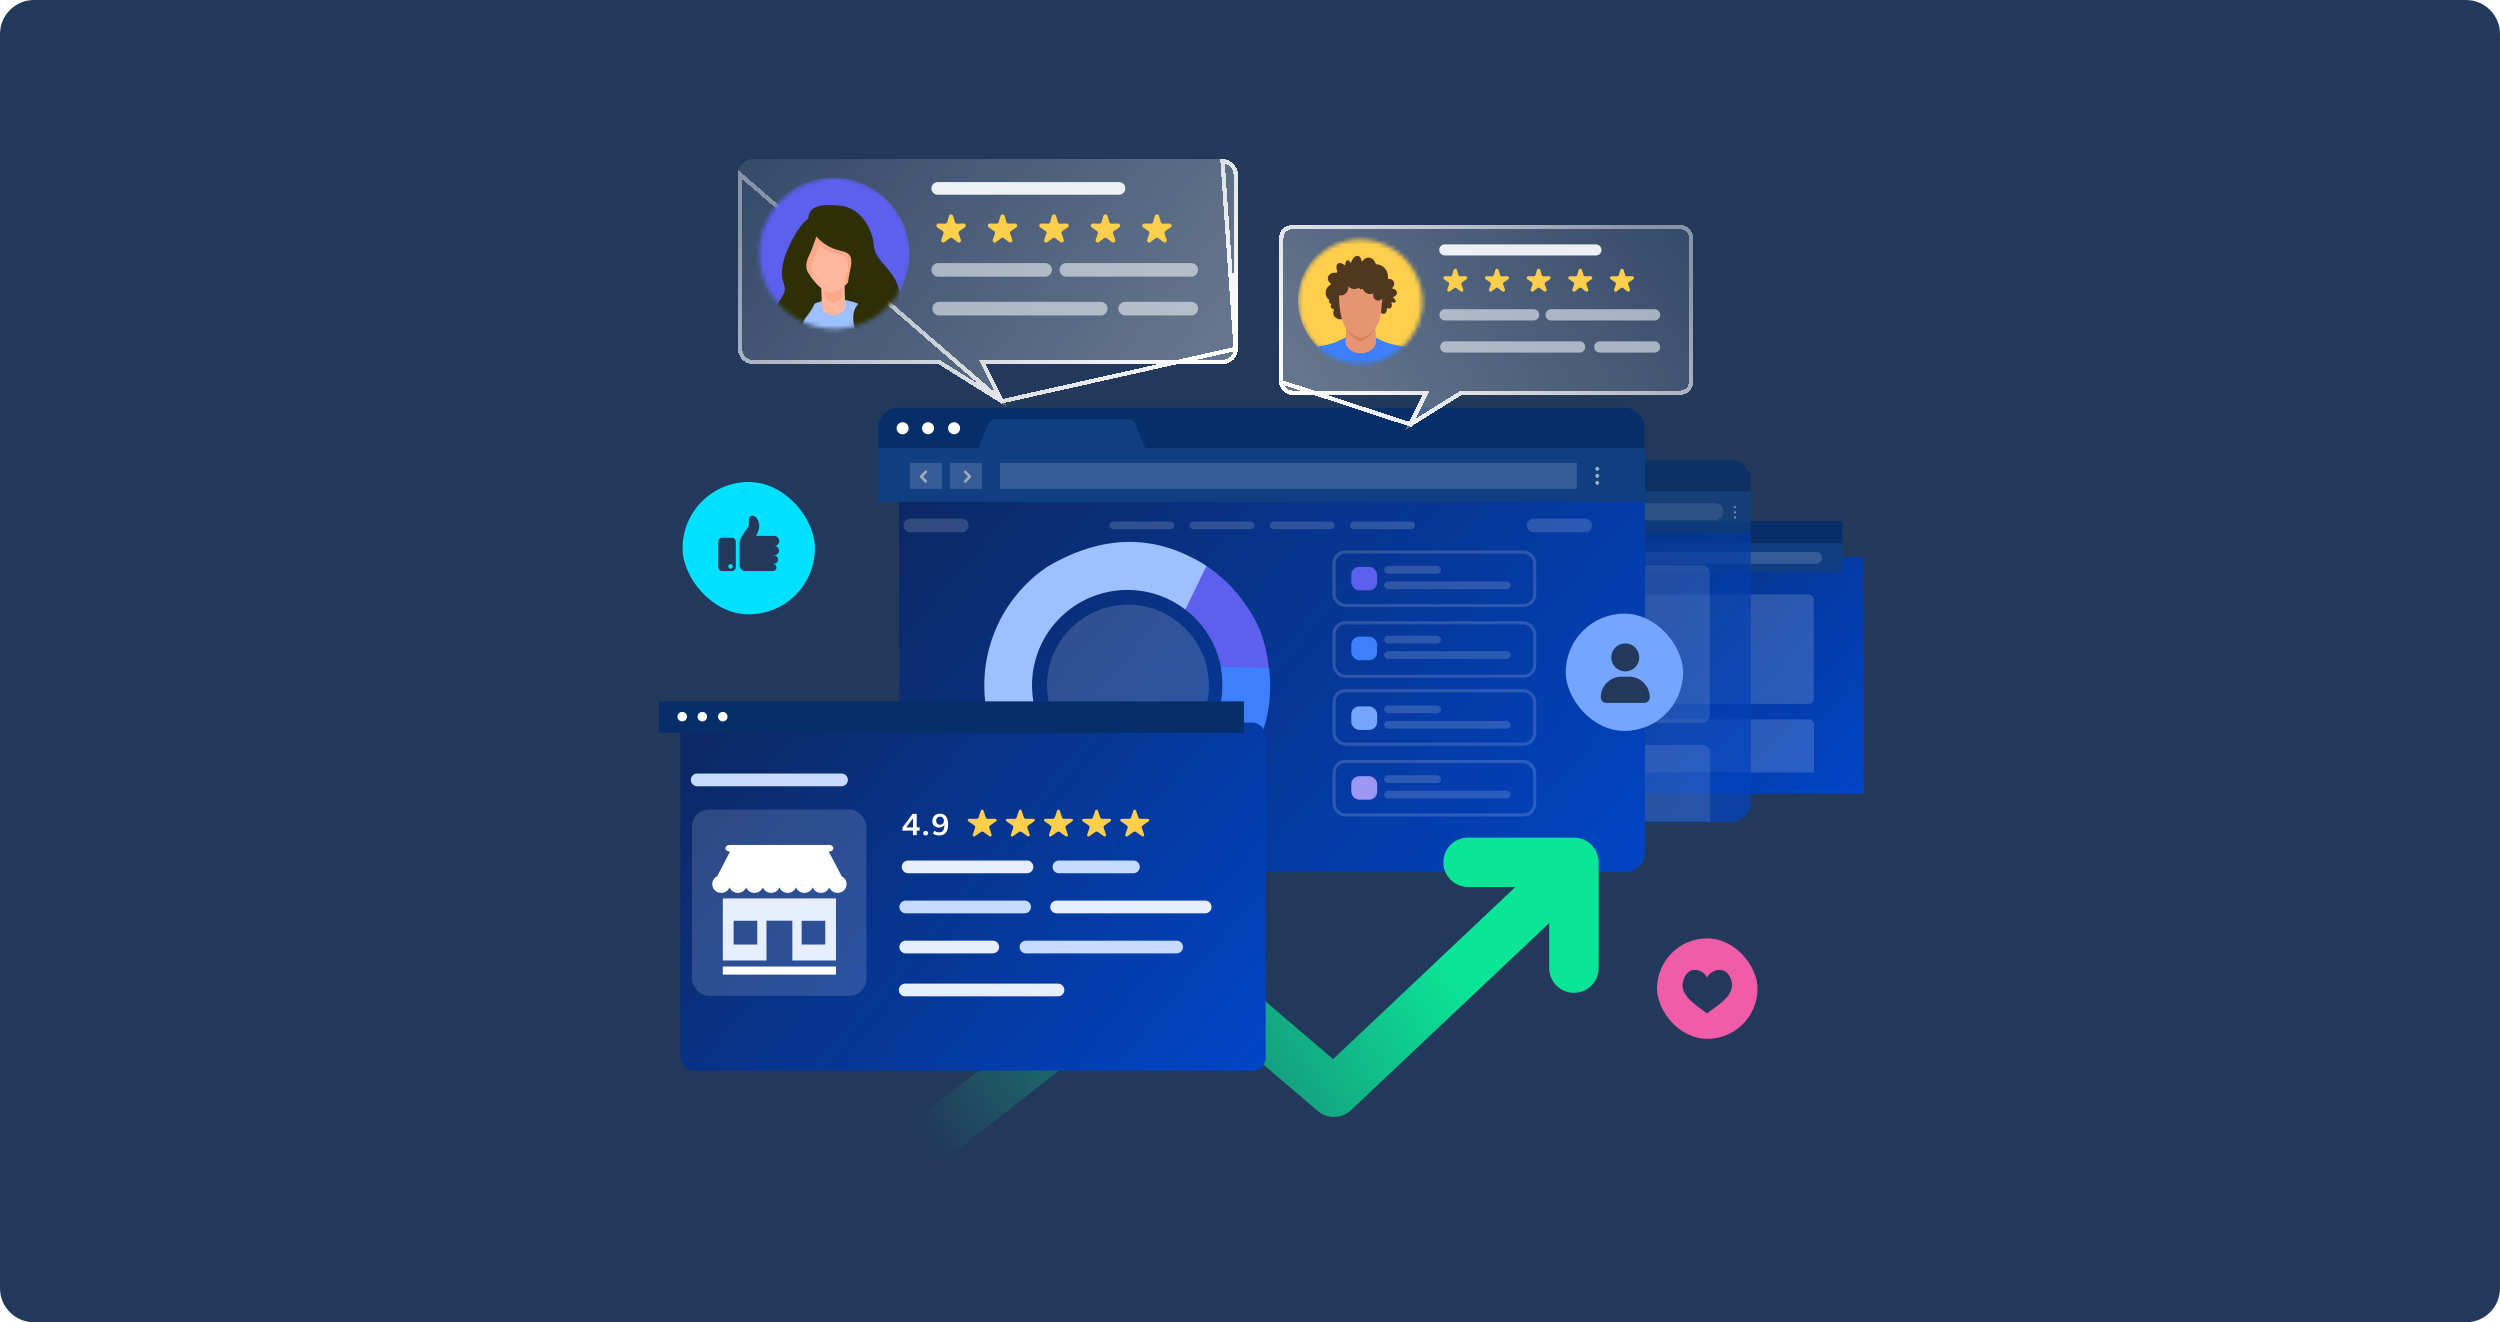 <svg width="588" height="311" viewBox="0 0 588 311" fill="none" xmlns="http://www.w3.org/2000/svg">
<path d="M0 8C0 3.582 3.582 0 8 0H580C584.418 0 588 3.582 588 8V303C588 307.418 584.418 311 580 311H8C3.582 311 0 307.418 0 303V8Z" fill="#22395B"/>
<rect x="160.543" y="113.368" width="31.123" height="31.123" rx="15.562" fill="#00E0FF"/>
<path d="M172.12 126.474H169.871C169.622 126.474 169.384 126.573 169.208 126.749C169.032 126.925 168.933 127.163 168.933 127.412V133.376C168.934 133.624 169.033 133.862 169.209 134.037C169.385 134.212 169.623 134.31 169.871 134.31H172.12C172.369 134.31 172.608 134.211 172.784 134.035C172.96 133.859 173.059 133.621 173.059 133.372V127.412C173.059 127.163 172.96 126.925 172.784 126.749C172.608 126.573 172.369 126.474 172.12 126.474ZM171.829 133.752C171.722 133.752 171.618 133.721 171.53 133.662C171.441 133.602 171.372 133.518 171.332 133.42C171.291 133.322 171.28 133.214 171.301 133.109C171.322 133.005 171.373 132.909 171.448 132.834C171.523 132.759 171.619 132.708 171.724 132.687C171.828 132.666 171.936 132.677 172.034 132.717C172.133 132.758 172.217 132.827 172.276 132.916C172.335 133.004 172.366 133.108 172.366 133.214C172.366 133.357 172.309 133.494 172.208 133.595C172.107 133.696 171.97 133.752 171.827 133.752H171.829Z" fill="#22395B"/>
<path d="M181.863 130.59V130.634H182.04C182.232 130.634 182.421 130.692 182.581 130.799C182.741 130.907 182.866 131.059 182.94 131.237C183.015 131.415 183.034 131.611 182.998 131.8C182.961 131.99 182.869 132.164 182.733 132.301C182.549 132.485 182.3 132.59 182.04 132.593H181.863V132.642C182.074 132.657 182.272 132.752 182.416 132.907C182.561 133.062 182.641 133.266 182.641 133.478C182.641 133.69 182.561 133.894 182.416 134.049C182.272 134.204 182.074 134.299 181.863 134.314C181.844 134.316 181.824 134.316 181.805 134.314H175.346C174.978 134.314 174.626 134.169 174.365 133.909C174.105 133.65 173.959 133.298 173.958 132.931V127.655C173.958 126.83 175.025 125.11 175.707 124.345C175.86 124.178 175.976 123.982 176.05 123.769C176.123 123.555 176.151 123.328 176.133 123.103C176.074 122.374 176.122 121.338 176.861 121.27C178.016 121.163 178.963 123.164 178.416 124.668C178.19 125.279 178.005 125.729 177.858 126.041H182.085C182.393 126.044 182.688 126.164 182.91 126.379C183.131 126.593 183.261 126.885 183.273 127.193C183.285 127.501 183.178 127.801 182.974 128.032C182.77 128.263 182.485 128.407 182.178 128.433C182.459 128.441 182.727 128.558 182.923 128.76C183.119 128.961 183.229 129.232 183.229 129.513C183.227 129.798 183.112 130.071 182.91 130.273C182.708 130.474 182.434 130.587 182.149 130.589L181.863 130.59Z" fill="#22395B"/>
<g filter="url(#filter0_bd_7220_8769)">
<path d="M287.54 35H177.175C176.222 35 175.308 35.379 174.634 36.054C173.96 36.728 173.581 37.643 173.581 38.597V79.618C173.581 80.571 173.96 81.486 174.634 82.16C175.308 82.835 176.222 83.214 177.175 83.214H220.723L228.801 88.26L236.878 93.305L231.824 83.214H287.54C288.493 83.214 289.406 82.835 290.08 82.16C290.754 81.486 291.133 80.571 291.133 79.618V38.597C291.133 37.643 290.754 36.728 290.08 36.054C289.406 35.379 288.493 35 287.54 35Z" fill="url(#paint0_linear_7220_8769)" shape-rendering="crispEdges"/>
<path d="M235.635 91.939L231.377 83.438L231.015 82.714H231.824H287.539C287.54 82.714 287.54 82.714 287.54 82.714C288.36 82.714 289.146 82.388 289.727 81.807C290.307 81.226 290.633 80.439 290.633 79.618L235.635 91.939ZM235.635 91.939L229.066 87.836L220.988 82.79L220.866 82.714H220.723H177.175C177.175 82.714 177.175 82.714 177.175 82.714C176.354 82.714 175.568 82.388 174.988 81.807C174.408 81.226 174.081 80.439 174.081 79.618C174.081 79.617 174.081 79.617 174.081 79.617V38.597L174.081 38.597L235.635 91.939ZM287.54 35.5C288.36 35.5 289.146 35.827 289.727 36.407L290.078 36.056L289.727 36.407C290.307 36.988 290.633 37.775 290.633 38.597C290.633 38.597 290.633 38.597 290.633 38.597V79.617L287.54 35.5Z" stroke="url(#paint1_linear_7220_8769)" shape-rendering="crispEdges"/>
</g>
<path d="M263.183 42.823H220.56C219.736 42.823 219.068 43.491 219.068 44.316C219.068 45.14 219.736 45.808 220.56 45.808H263.183C264.007 45.808 264.675 45.14 264.675 44.316C264.675 43.491 264.007 42.823 263.183 42.823Z" fill="#EDF1F6"/>
<path opacity="0.6" d="M245.814 61.868H220.671C219.786 61.868 219.068 62.586 219.068 63.471C219.068 64.356 219.786 65.074 220.671 65.074H245.814C246.699 65.074 247.417 64.356 247.417 63.471C247.417 62.586 246.699 61.868 245.814 61.868Z" fill="#EDF1F6"/>
<path opacity="0.6" d="M280.185 61.868H250.805C249.92 61.868 249.202 62.586 249.202 63.471C249.202 64.356 249.92 65.074 250.805 65.074H280.185C281.07 65.074 281.788 64.356 281.788 63.471C281.788 62.586 281.07 61.868 280.185 61.868Z" fill="#EDF1F6"/>
<path opacity="0.6" d="M280.186 70.989H264.645C263.76 70.989 263.042 71.707 263.042 72.592C263.042 73.478 263.76 74.195 264.645 74.195H280.186C281.071 74.195 281.789 73.478 281.789 72.592C281.789 71.707 281.071 70.989 280.186 70.989Z" fill="#EDF1F6"/>
<path opacity="0.6" d="M258.891 70.989H220.892C220.007 70.989 219.29 71.707 219.29 72.592C219.29 73.478 220.007 74.195 220.892 74.195H258.891C259.776 74.195 260.494 73.478 260.494 72.592C260.494 71.707 259.776 70.989 258.891 70.989Z" fill="#EDF1F6"/>
<path d="M223.214 50.781C223.355 50.304 224.03 50.304 224.171 50.781L224.607 52.251C224.671 52.468 224.872 52.614 225.098 52.608L226.635 52.57C227.131 52.557 227.34 53.198 226.931 53.48L225.664 54.352C225.478 54.48 225.401 54.716 225.477 54.929L225.988 56.378C226.153 56.846 225.608 57.242 225.214 56.94L223.996 56.006C223.817 55.869 223.568 55.869 223.388 56.006L222.171 56.94C221.777 57.242 221.231 56.846 221.396 56.378L221.908 54.929C221.983 54.716 221.906 54.48 221.72 54.352L220.454 53.48C220.045 53.198 220.253 52.557 220.749 52.57L222.286 52.608C222.512 52.614 222.714 52.468 222.778 52.251L223.214 50.781Z" fill="#FECE4D"/>
<path d="M235.317 50.779C235.458 50.303 236.133 50.303 236.274 50.779L236.712 52.252C236.776 52.468 236.977 52.614 237.203 52.608L238.739 52.57C239.236 52.557 239.444 53.198 239.035 53.48L237.769 54.352C237.583 54.48 237.506 54.716 237.581 54.929L238.092 56.379C238.258 56.847 237.712 57.243 237.318 56.941L236.099 56.006C235.92 55.869 235.671 55.869 235.492 56.007L234.275 56.94C233.881 57.242 233.335 56.846 233.5 56.378L234.011 54.929C234.086 54.716 234.009 54.48 233.824 54.352L232.558 53.48C232.149 53.198 232.357 52.557 232.854 52.57L234.39 52.608C234.615 52.614 234.817 52.468 234.881 52.251L235.317 50.779Z" fill="#FECE4D"/>
<path d="M247.419 50.779C247.561 50.303 248.235 50.303 248.376 50.779L248.813 52.251C248.877 52.468 249.078 52.614 249.304 52.608L250.84 52.57C251.337 52.557 251.545 53.198 251.136 53.48L249.87 54.352C249.684 54.48 249.608 54.716 249.683 54.929L250.194 56.378C250.359 56.846 249.814 57.242 249.42 56.94L248.202 56.006C248.023 55.869 247.774 55.869 247.594 56.006L246.376 56.94C245.982 57.242 245.436 56.846 245.602 56.377L246.114 54.929C246.189 54.717 246.112 54.48 245.926 54.352L244.66 53.48C244.251 53.198 244.459 52.557 244.955 52.57L246.491 52.608C246.717 52.614 246.918 52.468 246.982 52.252L247.419 50.779Z" fill="#FECE4D"/>
<path d="M259.519 50.778C259.66 50.302 260.335 50.302 260.476 50.778L260.914 52.252C260.978 52.468 261.179 52.614 261.405 52.608L262.94 52.57C263.436 52.557 263.644 53.198 263.235 53.48L261.97 54.352C261.784 54.48 261.707 54.716 261.782 54.929L262.293 56.378C262.459 56.846 261.913 57.242 261.519 56.94L260.301 56.006C260.122 55.869 259.873 55.869 259.694 56.006L258.475 56.94C258.081 57.242 257.535 56.846 257.701 56.377L258.213 54.929C258.288 54.716 258.211 54.48 258.026 54.352L256.76 53.48C256.351 53.198 256.559 52.557 257.056 52.57L258.59 52.608C258.816 52.614 259.017 52.468 259.082 52.252L259.519 50.778Z" fill="#FECE4D"/>
<path d="M271.629 50.779C271.771 50.303 272.445 50.303 272.586 50.779L273.023 52.251C273.087 52.468 273.288 52.614 273.514 52.608L275.05 52.57C275.547 52.557 275.755 53.198 275.346 53.48L274.08 54.352C273.894 54.48 273.817 54.716 273.893 54.929L274.404 56.378C274.569 56.846 274.024 57.242 273.63 56.94L272.412 56.006C272.233 55.869 271.984 55.869 271.804 56.006L270.586 56.94C270.192 57.242 269.646 56.846 269.812 56.377L270.324 54.929C270.399 54.717 270.322 54.48 270.136 54.352L268.87 53.48C268.461 53.198 268.669 52.557 269.165 52.57L270.701 52.608C270.927 52.614 271.128 52.468 271.192 52.252L271.629 50.779Z" fill="#FECE4D"/>
<mask id="mask0_7220_8769" style="mask-type:alpha" maskUnits="userSpaceOnUse" x="178" y="41" width="37" height="37">
<circle cx="196.304" cy="59.606" r="17.711" fill="#C4C4C4"/>
</mask>
<g mask="url(#mask0_7220_8769)">
<path d="M195.844 77.95C205.84 77.95 213.944 69.848 213.944 59.853C213.944 49.858 205.84 41.756 195.844 41.756C185.847 41.756 177.744 49.858 177.744 59.853C177.744 69.848 185.847 77.95 195.844 77.95Z" fill="#5D5FEF"/>
<path d="M189.385 72.44C191.026 72.44 192.356 70.515 192.356 68.14C192.356 65.765 191.026 63.84 189.385 63.84C187.744 63.84 186.414 65.765 186.414 68.14C186.414 70.515 187.744 72.44 189.385 72.44Z" fill="#FEB79C"/>
<path d="M187.306 75.22L205.527 74.203C205.527 74.203 208.307 66.609 207.683 66.106C207.048 65.602 196.543 60.033 196.543 60.033L186.289 60.285L187.306 75.22Z" fill="#2C2D00"/>
<path d="M196.662 92.935C203.51 92.935 209.061 87.894 209.061 81.676C209.061 75.458 203.51 70.417 196.662 70.417C189.814 70.417 184.263 75.458 184.263 81.676C184.263 87.894 189.814 92.935 196.662 92.935Z" fill="#9FC0FF"/>
<path d="M196.043 74.083C194.563 74.083 193.346 73.153 193.307 71.996L193.135 66.674C193.095 65.496 194.298 64.504 195.805 64.484C197.326 64.463 198.581 65.393 198.608 66.571L198.78 71.893C198.819 73.07 197.616 74.062 196.109 74.083C196.096 74.083 196.07 74.083 196.043 74.083Z" fill="#FEB79C"/>
<path d="M195.858 64.283C194.881 64.303 194.075 65.008 193.874 65.924L193.955 69.077C193.985 70.215 194.911 71.111 196.04 71.111C196.06 71.111 196.07 71.111 196.09 71.111C197.067 71.091 197.873 70.386 198.074 69.469L197.994 66.317C197.963 65.159 197.017 64.253 195.858 64.283Z" fill="#FAA887"/>
<path d="M202.362 58.774C202.362 63.487 198.565 68.835 195.432 68.835C193.055 68.835 188.502 63.498 188.502 58.774C188.502 54.061 191.605 50.234 195.432 50.234C199.26 50.234 202.362 54.061 202.362 58.774Z" fill="#FEB79C"/>
<path d="M192.199 51.935C191.554 52.006 190.859 52.489 190.174 53.204C189.127 54.694 188.502 56.638 188.502 58.773C188.502 61.361 189.872 64.131 191.504 66.115C190.759 64.574 190.416 63.023 191.353 61.15C192.199 59.448 193.438 55.641 193.438 55.641C193.438 55.641 194.767 51.653 192.199 51.935Z" fill="#FAA887"/>
<path d="M195.432 50.234C193.035 50.234 190.93 51.735 189.681 54.011C190.316 55.36 192.391 58.835 197.235 59.822C201.103 60.607 198.797 64.223 198.736 67.163C200.741 65.21 202.362 61.856 202.362 58.774C202.362 54.061 199.26 50.234 195.432 50.234Z" fill="#FAA887"/>
<path d="M190.217 52.701C190.217 52.701 191.949 57.827 198.003 59.056C202.656 60.002 198.385 65.038 199.806 68.069C200.863 70.325 203.22 69.781 201.417 72.057C199.614 74.333 201.035 82.017 206.443 80.315C211.852 78.603 212.708 69.59 210.623 65.894C208.538 62.188 205.779 60.959 205.497 57.545C205.215 54.131 202.646 48.723 197.338 48.341C193.974 48.099 189.361 47.767 190.217 52.701Z" fill="#2E2F06"/>
<path d="M192.301 54.785C192.301 54.785 191.062 58.592 190.216 60.293C188.795 63.143 190.306 65.228 191.737 67.695C192.784 69.508 191.465 71.925 190.689 73.103C189.269 75.289 188.03 75.762 189.642 77.464C191.253 79.176 182.047 85.531 181.1 79.74C180.153 73.949 182.903 71.955 184.233 69.297C185.562 66.638 182.812 66.739 184.424 60.948C185.26 57.957 188.503 51.361 191.072 51.079C193.63 50.797 192.301 54.785 192.301 54.785Z" fill="#2E2F06"/>
</g>
<g filter="url(#filter1_d_7220_8769)">
<path d="M432.577 125.991H336.455C336.029 125.991 335.684 126.316 335.684 126.717V180.956C335.684 181.357 336.029 181.682 336.455 181.682H432.577C433.003 181.682 433.348 181.357 433.348 180.956V126.717C433.348 126.316 433.003 125.991 432.577 125.991Z" fill="url(#paint2_linear_7220_8769)"/>
</g>
<path d="M433.303 122.604H335.676V127.756H433.303V122.604Z" fill="#062E69"/>
<path d="M339.602 125.216C339.603 125.368 339.558 125.516 339.474 125.642C339.389 125.769 339.269 125.868 339.129 125.926C338.988 125.984 338.834 126 338.685 125.97C338.535 125.941 338.398 125.868 338.29 125.761C338.183 125.654 338.109 125.517 338.079 125.368C338.05 125.219 338.065 125.065 338.123 124.924C338.181 124.784 338.28 124.664 338.406 124.58C338.532 124.495 338.681 124.45 338.833 124.45C339.037 124.452 339.231 124.533 339.375 124.676C339.519 124.819 339.6 125.013 339.602 125.216Z" fill="#F66058"/>
<path d="M342.835 125.216C342.835 125.368 342.79 125.516 342.706 125.643C342.622 125.769 342.502 125.868 342.361 125.926C342.22 125.984 342.066 126 341.916 125.97C341.767 125.941 341.63 125.868 341.522 125.76C341.414 125.653 341.341 125.516 341.312 125.367C341.282 125.218 341.297 125.063 341.356 124.923C341.414 124.783 341.513 124.663 341.64 124.579C341.767 124.495 341.915 124.45 342.068 124.45C342.169 124.45 342.269 124.469 342.362 124.507C342.455 124.546 342.54 124.602 342.611 124.673C342.683 124.744 342.739 124.829 342.777 124.922C342.816 125.015 342.835 125.115 342.835 125.216Z" fill="#9D97F4"/>
<path d="M346.149 125.216C346.149 125.368 346.104 125.516 346.02 125.642C345.936 125.769 345.816 125.868 345.675 125.926C345.535 125.984 345.38 126 345.231 125.97C345.082 125.941 344.944 125.868 344.837 125.761C344.729 125.654 344.656 125.517 344.626 125.368C344.596 125.219 344.611 125.065 344.669 124.924C344.727 124.784 344.826 124.664 344.952 124.58C345.079 124.495 345.228 124.45 345.38 124.45C345.583 124.452 345.777 124.533 345.921 124.676C346.065 124.819 346.147 125.013 346.149 125.216Z" fill="#3CC840"/>
<path d="M349.754 124.678C349.83 124.496 349.959 124.341 350.124 124.231C350.289 124.122 350.482 124.064 350.68 124.064H367.528C367.726 124.064 367.92 124.122 368.085 124.231C368.25 124.34 368.379 124.496 368.455 124.678L369.739 127.755H348.47L349.754 124.678Z" fill="#EDF1F6"/>
<path d="M433.303 127.755H335.676V134.598H433.303V127.755Z" fill="#0F3E82"/>
<path d="M348.626 129.832H427.142C427.324 129.832 427.504 129.867 427.673 129.937C427.841 130.006 427.994 130.108 428.123 130.236C428.252 130.365 428.354 130.517 428.424 130.685C428.494 130.853 428.53 131.033 428.53 131.215C428.53 131.582 428.384 131.935 428.123 132.194C427.863 132.454 427.51 132.6 427.142 132.6H348.626C348.444 132.6 348.264 132.564 348.095 132.494C347.927 132.425 347.774 132.323 347.646 132.194C347.517 132.066 347.415 131.913 347.345 131.745C347.276 131.577 347.24 131.397 347.24 131.215C347.24 130.848 347.386 130.496 347.646 130.237C347.906 129.978 348.259 129.832 348.626 129.832Z" fill="white" fill-opacity="0.16"/>
<path fill-rule="evenodd" clip-rule="evenodd" d="M338.045 131.254C338.045 131.157 338.124 131.078 338.221 131.078H339.445C339.542 131.078 339.621 131.157 339.621 131.254C339.621 131.351 339.542 131.429 339.445 131.429H338.221C338.124 131.429 338.045 131.351 338.045 131.254Z" fill="#9BACBC"/>
<path fill-rule="evenodd" clip-rule="evenodd" d="M338.845 130.631C338.914 130.699 338.914 130.81 338.845 130.879L338.469 131.254L338.845 131.629C338.914 131.697 338.914 131.809 338.845 131.877C338.777 131.946 338.665 131.946 338.597 131.877L338.096 131.378C338.063 131.345 338.045 131.301 338.045 131.254C338.045 131.207 338.063 131.163 338.096 131.13L338.597 130.63C338.665 130.562 338.777 130.562 338.845 130.631Z" fill="#9BACBC"/>
<path fill-rule="evenodd" clip-rule="evenodd" d="M341.285 131.107C341.285 131.01 341.364 130.932 341.461 130.932H342.686C342.783 130.932 342.861 131.01 342.861 131.107C342.861 131.204 342.783 131.283 342.686 131.283H341.461C341.364 131.283 341.285 131.204 341.285 131.107Z" fill="#9BACBC"/>
<path fill-rule="evenodd" clip-rule="evenodd" d="M342.068 130.475C342.137 130.407 342.248 130.407 342.317 130.475L342.817 130.976C342.886 131.045 342.885 131.156 342.817 131.225L342.317 131.724C342.248 131.792 342.137 131.792 342.068 131.724C341.999 131.655 341.999 131.544 342.068 131.475L342.444 131.1L342.068 130.723C341.999 130.655 342 130.544 342.068 130.475Z" fill="#9BACBC"/>
<path fill-rule="evenodd" clip-rule="evenodd" d="M345.659 130.224C345.753 130.199 345.85 130.254 345.875 130.348L345.967 130.694C345.981 130.744 345.971 130.798 345.941 130.84C345.911 130.883 345.864 130.91 345.812 130.914L345.454 130.944C345.358 130.952 345.273 130.88 345.265 130.783C345.257 130.687 345.329 130.602 345.425 130.594L345.573 130.582L345.535 130.439C345.51 130.345 345.566 130.249 345.659 130.224Z" fill="#9BACBC"/>
<path fill-rule="evenodd" clip-rule="evenodd" d="M345.329 130.711C345.242 130.708 345.156 130.732 345.082 130.779C345.008 130.826 344.95 130.893 344.915 130.973C344.879 131.052 344.868 131.141 344.883 131.226C344.899 131.312 344.939 131.392 344.999 131.455C345.059 131.518 345.137 131.561 345.222 131.58C345.308 131.599 345.397 131.592 345.478 131.561C345.56 131.529 345.63 131.474 345.68 131.403M344.894 130.482C345.026 130.398 345.181 130.356 345.338 130.36C345.494 130.363 345.647 130.414 345.775 130.504L345.777 130.506L345.777 130.506L345.853 130.561C345.932 130.618 345.949 130.728 345.892 130.807C345.834 130.885 345.724 130.902 345.646 130.845L345.571 130.79C345.5 130.74 345.416 130.713 345.329 130.711M344.894 130.482C344.761 130.566 344.657 130.687 344.593 130.831L344.894 130.482ZM344.593 130.831C344.53 130.974 344.51 131.133 344.537 131.287L344.593 130.831ZM345.943 130.99C346.04 130.993 346.116 131.074 346.112 131.171C346.107 131.326 346.057 131.477 345.968 131.604L345.968 131.604C345.878 131.733 345.752 131.831 345.605 131.888C345.459 131.945 345.299 131.957 345.146 131.923C344.993 131.889 344.854 131.811 344.745 131.697C344.637 131.584 344.564 131.441 344.537 131.287M345.943 130.99C345.846 130.986 345.764 131.062 345.761 131.159L345.943 130.99ZM345.761 131.159C345.758 131.247 345.73 131.331 345.68 131.403L345.761 131.159Z" fill="#9BACBC"/>
<path d="M381.245 139.803H343.615C342.932 139.803 342.377 140.356 342.377 141.038V164.309C342.377 164.991 342.932 165.544 343.615 165.544H381.245C381.929 165.544 382.483 164.991 382.483 164.309V141.038C382.483 140.356 381.929 139.803 381.245 139.803Z" fill="#EDF1F6"/>
<path d="M425.363 139.803H387.733C387.049 139.803 386.495 140.356 386.495 141.038V164.309C386.495 164.991 387.049 165.544 387.733 165.544H425.363C426.047 165.544 426.601 164.991 426.601 164.309V141.038C426.601 140.356 426.047 139.803 425.363 139.803Z" fill="white" fill-opacity="0.16"/>
<path d="M425.413 169.198H343.585C342.901 169.198 342.346 169.723 342.346 170.37V181.679H426.652V170.37C426.652 169.723 426.097 169.198 425.413 169.198Z" fill="white" fill-opacity="0.16"/>
<g opacity="0.7">
<g clip-path="url(#clip0_7220_8769)">
<g filter="url(#filter2_d_7220_8769)">
<path d="M410.72 113.028H272.646C272.034 113.028 271.539 113.496 271.539 114.073V192.209C271.539 192.786 272.034 193.254 272.646 193.254H410.72C411.332 193.254 411.827 192.786 411.827 192.209V114.073C411.827 113.496 411.332 113.028 410.72 113.028Z" fill="url(#paint3_linear_7220_8769)"/>
</g>
<path d="M411.761 108.15H271.527V115.571H411.761V108.15Z" fill="#062E69"/>
<path d="M277.167 111.912C277.167 112.131 277.103 112.345 276.982 112.527C276.861 112.709 276.688 112.851 276.487 112.935C276.285 113.019 276.063 113.042 275.848 112.999C275.634 112.957 275.437 112.852 275.282 112.698C275.127 112.543 275.022 112.346 274.979 112.132C274.936 111.917 274.958 111.695 275.041 111.493C275.125 111.29 275.266 111.118 275.448 110.996C275.63 110.874 275.843 110.81 276.062 110.81C276.354 110.812 276.633 110.928 276.84 111.135C277.046 111.341 277.164 111.62 277.167 111.912Z" fill="#F66058"/>
<path d="M281.811 111.911C281.812 112.13 281.747 112.344 281.626 112.526C281.505 112.709 281.332 112.851 281.131 112.935C280.929 113.019 280.706 113.041 280.492 112.998C280.277 112.956 280.08 112.85 279.926 112.696C279.771 112.541 279.666 112.344 279.623 112.129C279.581 111.914 279.603 111.692 279.687 111.49C279.771 111.288 279.913 111.115 280.095 110.994C280.277 110.873 280.491 110.808 280.709 110.809C280.854 110.808 280.998 110.836 281.132 110.891C281.266 110.946 281.388 111.027 281.49 111.13C281.592 111.233 281.674 111.354 281.729 111.489C281.784 111.623 281.812 111.766 281.811 111.911Z" fill="#9D97F4"/>
<path d="M286.576 111.912C286.577 112.131 286.512 112.345 286.391 112.527C286.27 112.709 286.098 112.851 285.896 112.935C285.694 113.019 285.472 113.042 285.258 112.999C285.043 112.957 284.846 112.852 284.692 112.698C284.537 112.543 284.431 112.346 284.389 112.132C284.346 111.917 284.367 111.695 284.451 111.493C284.535 111.29 284.676 111.118 284.858 110.996C285.04 110.874 285.253 110.81 285.472 110.81C285.764 110.812 286.043 110.928 286.25 111.135C286.456 111.341 286.573 111.62 286.576 111.912Z" fill="#3CC840"/>
<path d="M291.747 111.139C291.857 110.877 292.042 110.653 292.278 110.495C292.515 110.338 292.793 110.254 293.078 110.255H317.279C317.563 110.254 317.842 110.338 318.078 110.495C318.315 110.652 318.5 110.877 318.61 111.139L320.454 115.571H289.902L291.747 111.139Z" fill="#EDF1F6"/>
<path d="M411.761 115.571H271.527V125.429H411.761V115.571Z" fill="#0F3E82"/>
<path d="M290.57 118.357H403.354C403.615 118.357 403.874 118.408 404.116 118.508C404.358 118.608 404.578 118.755 404.763 118.94C404.948 119.125 405.095 119.345 405.195 119.587C405.296 119.829 405.347 120.088 405.347 120.35C405.347 120.879 405.137 121.386 404.763 121.76C404.389 122.135 403.882 122.345 403.354 122.345H290.57C290.309 122.345 290.05 122.293 289.808 122.193C289.566 122.093 289.347 121.946 289.162 121.76C288.977 121.575 288.83 121.355 288.73 121.113C288.63 120.871 288.579 120.612 288.58 120.35C288.58 119.821 288.789 119.315 289.163 118.941C289.536 118.567 290.042 118.357 290.57 118.357Z" fill="white" fill-opacity="0.16"/>
<path fill-rule="evenodd" clip-rule="evenodd" d="M274.95 120.61C274.95 120.483 275.053 120.38 275.18 120.38H276.939C277.066 120.38 277.169 120.483 277.169 120.61C277.169 120.738 277.066 120.841 276.939 120.841H275.18C275.053 120.841 274.95 120.738 274.95 120.61Z" fill="#9BACBC"/>
<path fill-rule="evenodd" clip-rule="evenodd" d="M276.065 119.729C276.155 119.819 276.155 119.965 276.065 120.055L275.509 120.611L276.065 121.167C276.155 121.257 276.155 121.403 276.065 121.493C275.975 121.583 275.83 121.583 275.74 121.493L275.021 120.774C274.978 120.731 274.954 120.672 274.954 120.611C274.954 120.55 274.978 120.491 275.021 120.448L275.74 119.729C275.83 119.639 275.975 119.639 276.065 119.729Z" fill="#9BACBC"/>
<path fill-rule="evenodd" clip-rule="evenodd" d="M279.61 120.4C279.61 120.273 279.713 120.17 279.84 120.17H281.599C281.726 120.17 281.829 120.273 281.829 120.4C281.829 120.528 281.726 120.631 281.599 120.631H279.84C279.713 120.631 279.61 120.528 279.61 120.4Z" fill="#9BACBC"/>
<path fill-rule="evenodd" clip-rule="evenodd" d="M280.72 119.504C280.81 119.414 280.956 119.414 281.045 119.504L281.764 120.226C281.854 120.316 281.854 120.462 281.764 120.552L281.045 121.271C280.955 121.361 280.81 121.361 280.72 121.271C280.63 121.181 280.63 121.035 280.72 120.945L281.276 120.389L280.72 119.83C280.63 119.74 280.63 119.594 280.72 119.504Z" fill="#9BACBC"/>
<path d="M408.059 119.572C408.002 119.572 407.947 119.555 407.9 119.524C407.853 119.492 407.817 119.448 407.795 119.395C407.774 119.343 407.768 119.286 407.78 119.23C407.791 119.175 407.818 119.124 407.858 119.084C407.898 119.045 407.949 119.018 408.005 119.007C408.06 118.996 408.118 119.002 408.17 119.024C408.222 119.046 408.266 119.083 408.297 119.131C408.328 119.178 408.344 119.233 408.344 119.29C408.343 119.365 408.312 119.437 408.259 119.489C408.206 119.542 408.134 119.572 408.059 119.572Z" fill="#9BACBC"/>
<path d="M408.059 120.781C408.002 120.781 407.947 120.764 407.9 120.733C407.853 120.701 407.817 120.657 407.795 120.604C407.774 120.552 407.768 120.495 407.78 120.439C407.791 120.384 407.818 120.333 407.858 120.293C407.898 120.254 407.949 120.227 408.005 120.216C408.06 120.205 408.118 120.211 408.17 120.233C408.222 120.255 408.266 120.292 408.297 120.34C408.328 120.387 408.344 120.442 408.344 120.499C408.343 120.574 408.312 120.646 408.259 120.698C408.206 120.751 408.134 120.781 408.059 120.781Z" fill="#9BACBC"/>
<path d="M408.059 121.998C408.002 121.998 407.947 121.981 407.9 121.95C407.854 121.918 407.817 121.874 407.796 121.822C407.774 121.77 407.768 121.712 407.779 121.657C407.79 121.602 407.818 121.551 407.857 121.511C407.897 121.471 407.948 121.444 408.003 121.433C408.058 121.422 408.116 121.428 408.168 121.449C408.22 121.471 408.264 121.508 408.296 121.554C408.327 121.601 408.343 121.656 408.343 121.713C408.343 121.788 408.313 121.861 408.26 121.914C408.207 121.968 408.134 121.998 408.059 121.998Z" fill="#9BACBC"/>
<path fill-rule="evenodd" clip-rule="evenodd" d="M285.875 119.149C285.998 119.117 286.124 119.19 286.157 119.313L286.29 119.811C286.307 119.877 286.295 119.947 286.256 120.003C286.216 120.059 286.154 120.094 286.087 120.1L285.573 120.143C285.446 120.153 285.335 120.059 285.325 119.932C285.314 119.805 285.408 119.694 285.535 119.683L285.774 119.663L285.712 119.432C285.679 119.309 285.752 119.182 285.875 119.149Z" fill="#9BACBC"/>
<path fill-rule="evenodd" clip-rule="evenodd" d="M285.391 119.806C285.261 119.803 285.133 119.838 285.023 119.908C284.914 119.977 284.827 120.078 284.775 120.197C284.722 120.316 284.706 120.447 284.728 120.575C284.751 120.703 284.811 120.822 284.9 120.916C284.99 121.01 285.106 121.075 285.232 121.103C285.359 121.131 285.492 121.121 285.613 121.074C285.734 121.027 285.838 120.945 285.912 120.838M284.777 119.518C284.964 119.4 285.181 119.34 285.402 119.345C285.623 119.351 285.837 119.421 286.018 119.549L286.021 119.551L286.021 119.551L286.13 119.631C286.233 119.706 286.255 119.85 286.18 119.953C286.105 120.056 285.961 120.078 285.859 120.003L285.751 119.925C285.646 119.85 285.52 119.809 285.391 119.806M284.777 119.518C284.59 119.637 284.443 119.808 284.354 120.01L284.777 119.518ZM284.354 120.01C284.264 120.213 284.237 120.437 284.275 120.655L284.354 120.01ZM286.271 120.253C286.398 120.257 286.498 120.364 286.493 120.491C286.486 120.71 286.415 120.923 286.29 121.103L286.29 121.103C286.163 121.284 285.985 121.423 285.779 121.504C285.573 121.584 285.348 121.601 285.133 121.553C284.917 121.505 284.72 121.394 284.568 121.234C284.415 121.074 284.313 120.873 284.275 120.655M286.271 120.253C286.144 120.248 286.038 120.348 286.033 120.475L286.271 120.253ZM286.033 120.475C286.029 120.606 285.987 120.732 285.912 120.838L286.033 120.475Z" fill="#9BACBC"/>
<path d="M337.008 132.899H282.954C281.972 132.899 281.176 133.696 281.176 134.679V168.202C281.176 169.185 281.972 169.982 282.954 169.982H337.008C337.99 169.982 338.786 169.185 338.786 168.202V134.679C338.786 133.696 337.99 132.899 337.008 132.899Z" fill="#EDF1F6"/>
<path d="M400.372 132.899H346.318C345.337 132.899 344.541 133.696 344.541 134.679V168.202C344.541 169.185 345.337 169.982 346.318 169.982H400.372C401.354 169.982 402.15 169.185 402.15 168.202V134.679C402.15 133.696 401.354 132.899 400.372 132.899Z" fill="white" fill-opacity="0.16"/>
<path d="M400.45 175.244H282.909C281.926 175.244 281.129 176 281.129 176.932V193.223H402.23V176.932C402.23 176 401.433 175.244 400.45 175.244Z" fill="white" fill-opacity="0.16"/>
</g>
</g>
<g clip-path="url(#clip1_7220_8769)">
<g filter="url(#filter3_d_7220_8769)">
<path d="M385.485 102.155H207.903C207.116 102.155 206.479 102.755 206.479 103.494V203.63C206.479 204.369 207.116 204.969 207.903 204.969H385.485C386.271 204.969 386.909 204.369 386.909 203.63V103.494C386.909 102.755 386.271 102.155 385.485 102.155Z" fill="url(#paint4_linear_7220_8769)"/>
</g>
<path d="M386.827 95.902H206.467V105.412H386.827V95.902Z" fill="#062E69"/>
<path d="M213.715 100.722C213.716 101.002 213.633 101.276 213.477 101.51C213.322 101.743 213.1 101.925 212.841 102.033C212.581 102.141 212.295 102.169 212.02 102.115C211.744 102.061 211.49 101.926 211.291 101.728C211.092 101.53 210.957 101.278 210.902 101.003C210.846 100.728 210.874 100.443 210.982 100.184C211.089 99.925 211.271 99.703 211.505 99.548C211.739 99.392 212.013 99.309 212.295 99.309C212.67 99.311 213.029 99.461 213.295 99.725C213.561 99.99 213.712 100.348 213.715 100.722Z" fill="white"/>
<path d="M219.694 100.722C219.694 101.002 219.612 101.277 219.456 101.51C219.3 101.744 219.078 101.926 218.818 102.033C218.559 102.141 218.273 102.169 217.997 102.115C217.721 102.06 217.468 101.925 217.269 101.727C217.07 101.529 216.934 101.276 216.88 101.001C216.825 100.726 216.853 100.441 216.961 100.182C217.069 99.922 217.252 99.701 217.486 99.546C217.72 99.391 217.995 99.308 218.277 99.309C218.463 99.308 218.648 99.344 218.82 99.414C218.992 99.485 219.149 99.589 219.281 99.721C219.412 99.852 219.517 100.008 219.588 100.18C219.659 100.352 219.695 100.536 219.694 100.722Z" fill="white"/>
<path d="M225.82 100.722C225.821 101.002 225.738 101.276 225.582 101.51C225.427 101.743 225.205 101.925 224.946 102.033C224.686 102.141 224.4 102.169 224.125 102.115C223.849 102.061 223.595 101.926 223.396 101.728C223.197 101.53 223.062 101.278 223.007 101.003C222.951 100.728 222.979 100.443 223.087 100.184C223.194 99.925 223.376 99.703 223.61 99.548C223.844 99.392 224.118 99.309 224.4 99.309C224.775 99.311 225.134 99.461 225.4 99.725C225.666 99.99 225.817 100.348 225.82 100.722Z" fill="white"/>
<path d="M232.469 99.733C232.611 99.397 232.849 99.11 233.153 98.908C233.458 98.706 233.815 98.599 234.181 98.6H265.307C265.673 98.599 266.031 98.706 266.336 98.907C266.64 99.109 266.878 99.396 267.019 99.733L269.391 105.413H230.097L232.469 99.733Z" fill="#0F3E82"/>
<path d="M386.827 105.412H206.467V118.045H386.827V105.412Z" fill="#0F3E82"/>
<path fill-rule="evenodd" clip-rule="evenodd" d="M212.519 123.574C212.519 122.692 213.236 121.977 214.12 121.977L226.22 121.977C227.104 121.977 227.821 122.692 227.821 123.574C227.821 124.455 227.104 125.17 226.22 125.17L214.12 125.17C213.236 125.17 212.519 124.455 212.519 123.574Z" fill="white" fill-opacity="0.16"/>
<path fill-rule="evenodd" clip-rule="evenodd" d="M359.136 123.574C359.136 122.692 359.853 121.977 360.737 121.977L372.837 121.977C373.722 121.977 374.439 122.692 374.439 123.574C374.439 124.455 373.722 125.17 372.837 125.17L360.737 125.17C359.853 125.17 359.136 124.455 359.136 123.574Z" fill="white" fill-opacity="0.16"/>
<path fill-rule="evenodd" clip-rule="evenodd" d="M260.916 123.574C260.916 123.084 261.314 122.687 261.805 122.687L275.329 122.687C275.82 122.687 276.218 123.084 276.218 123.574C276.218 124.064 275.82 124.461 275.329 124.461L261.805 124.461C261.314 124.461 260.916 124.064 260.916 123.574Z" fill="white" fill-opacity="0.16"/>
<path fill-rule="evenodd" clip-rule="evenodd" d="M279.773 123.574C279.773 123.084 280.171 122.687 280.663 122.687L294.186 122.687C294.677 122.687 295.076 123.084 295.076 123.574C295.076 124.064 294.677 124.461 294.186 124.461L280.663 124.461C280.171 124.461 279.773 124.064 279.773 123.574Z" fill="white" fill-opacity="0.16"/>
<path fill-rule="evenodd" clip-rule="evenodd" d="M298.643 123.574C298.643 123.084 299.041 122.687 299.532 122.687L313.056 122.687C313.547 122.687 313.945 123.084 313.945 123.574C313.945 124.064 313.547 124.461 313.056 124.461L299.532 124.461C299.041 124.461 298.643 124.064 298.643 123.574Z" fill="white" fill-opacity="0.16"/>
<path fill-rule="evenodd" clip-rule="evenodd" d="M317.5 123.574C317.5 123.084 317.898 122.687 318.39 122.687L331.913 122.687C332.404 122.687 332.803 123.084 332.803 123.574C332.803 124.064 332.404 124.461 331.913 124.461L318.39 124.461C317.898 124.461 317.5 124.064 317.5 123.574Z" fill="white" fill-opacity="0.16"/>
<path d="M375.677 110.743C375.584 110.743 375.493 110.715 375.415 110.663C375.337 110.611 375.277 110.537 375.241 110.451C375.206 110.365 375.197 110.27 375.215 110.178C375.234 110.087 375.279 110.003 375.346 109.937C375.412 109.871 375.496 109.827 375.588 109.809C375.68 109.792 375.774 109.802 375.86 109.838C375.946 109.874 376.02 109.935 376.071 110.013C376.122 110.091 376.149 110.183 376.148 110.276C376.147 110.4 376.097 110.519 376.009 110.607C375.92 110.694 375.801 110.743 375.677 110.743Z" fill="#9BACBC"/>
<path d="M375.677 112.392C375.584 112.392 375.493 112.365 375.415 112.313C375.337 112.261 375.277 112.187 375.241 112.1C375.206 112.014 375.197 111.919 375.215 111.828C375.234 111.736 375.279 111.652 375.346 111.587C375.412 111.521 375.496 111.476 375.588 111.459C375.68 111.441 375.774 111.451 375.86 111.487C375.946 111.524 376.02 111.585 376.071 111.663C376.122 111.741 376.149 111.832 376.148 111.926C376.147 112.05 376.097 112.169 376.009 112.256C375.92 112.343 375.801 112.392 375.677 112.392Z" fill="#9BACBC"/>
<path d="M375.677 114.041C375.584 114.041 375.493 114.013 375.415 113.961C375.338 113.91 375.278 113.836 375.242 113.75C375.206 113.664 375.197 113.569 375.215 113.478C375.233 113.386 375.278 113.302 375.344 113.237C375.41 113.171 375.494 113.126 375.585 113.108C375.677 113.09 375.771 113.099 375.857 113.134C375.943 113.17 376.017 113.231 376.069 113.308C376.121 113.385 376.148 113.477 376.148 113.57C376.148 113.695 376.099 113.814 376.01 113.903C375.922 113.991 375.802 114.041 375.677 114.041Z" fill="#9BACBC"/>
<rect x="235.192" y="108.858" width="135.672" height="6.124" fill="white" fill-opacity="0.16"/>
<rect x="213.997" y="108.858" width="7.537" height="6.124" fill="white" fill-opacity="0.16"/>
<path fill-rule="evenodd" clip-rule="evenodd" d="M217.957 110.746C218.078 110.872 218.078 111.078 217.957 111.205L217.101 112.1L217.957 112.995C218.078 113.122 218.078 113.328 217.957 113.455C217.836 113.582 217.639 113.582 217.518 113.455L216.443 112.33C216.322 112.203 216.322 111.997 216.443 111.87L217.518 110.746C217.639 110.619 217.836 110.619 217.957 110.746Z" fill="#9BACBC"/>
<rect x="223.409" y="108.858" width="7.537" height="6.124" fill="white" fill-opacity="0.16"/>
<path fill-rule="evenodd" clip-rule="evenodd" d="M226.8 110.745C226.921 110.618 227.118 110.619 227.239 110.746L228.314 111.875C228.434 112.002 228.434 112.207 228.313 112.334L227.238 113.459C227.117 113.586 226.921 113.586 226.799 113.459C226.678 113.332 226.678 113.126 226.799 113L227.655 112.104L226.799 111.205C226.678 111.077 226.678 110.872 226.8 110.745Z" fill="#9BACBC"/>
<g clip-path="url(#clip2_7220_8769)">
<path d="M292.942 142.171C289.825 137.6 285.627 133.869 280.72 131.307C280.876 133.265 280.567 135.233 279.818 137.049C279.07 138.866 277.903 140.481 276.412 141.762C280.248 143.995 283.335 147.313 285.284 151.297C287.234 155.281 287.957 159.753 287.364 164.147C287.989 163.863 288.647 163.661 289.324 163.545L290.649 163.48C291.166 162.738 291.672 161.974 292.146 161.2C292.449 160.525 292.809 159.878 293.222 159.264C293.352 158.995 293.481 158.737 293.599 158.479C294.612 156.327 296.582 157.941 298.424 157.069C297.552 149.443 295.452 145.828 292.942 142.171Z" fill="#5D5FEF"/>
<path d="M260.932 190.47H261.223C261.083 189.781 260.932 189.104 260.738 188.415C260.663 188.125 260.566 187.834 260.491 187.544V187.469L259.715 185.016C259.5 184.32 259.42 183.59 259.478 182.865C255.226 181.751 251.398 179.408 248.472 176.131C246.533 178.164 244.34 179.939 241.946 181.412C241.129 181.947 240.246 182.374 239.319 182.682C243.4 187.608 250.562 191.545 256.301 193.439C257.949 191.814 258.498 190.47 260.932 190.47Z" fill="#9D97F4"/>
<path d="M249.618 177.335C248.512 176.275 247.52 175.103 246.656 173.839C243.642 169.442 242.294 164.116 242.855 158.816C243.416 153.515 245.849 148.589 249.718 144.918C253.587 141.248 258.638 139.075 263.966 138.788C269.294 138.502 274.55 140.12 278.791 143.354L283.755 133.124C271.909 125.444 259.224 125.595 246.139 133.426C238.775 138.468 233.717 146.225 232.077 154.992C230.438 163.759 232.35 172.817 237.395 180.175C238.255 181.433 239.202 182.629 240.227 183.757L249.618 177.335Z" fill="#9FC0FF"/>
<path d="M256.602 193.229L259.355 183.02C262.987 183.963 266.797 183.995 270.447 183.11C274.198 182.2 277.656 180.352 280.495 177.74C283.334 175.127 285.461 171.836 286.677 168.176C287.851 164.637 288.136 160.866 287.508 157.194L298.225 157.366C299.436 169.036 295.443 178.717 286.47 186.294C283.218 189.039 279.502 191.18 275.495 192.618C269.474 194.77 264.275 194.99 256.602 193.229Z" fill="#3D7FFC" stroke="#3D7FFC" stroke-width="0.624"/>
<circle cx="265.301" cy="161.261" r="19.035" fill="white" fill-opacity="0.16"/>
</g>
<rect x="313.765" y="129.837" width="47.196" height="12.571" rx="2.627" stroke="white" stroke-opacity="0.16" stroke-width="0.746"/>
<rect x="313.765" y="146.482" width="47.196" height="12.571" rx="2.627" stroke="white" stroke-opacity="0.16" stroke-width="0.746"/>
<rect x="313.765" y="162.464" width="47.196" height="12.571" rx="2.627" stroke="white" stroke-opacity="0.16" stroke-width="0.746"/>
<rect x="313.765" y="179.11" width="47.196" height="12.571" rx="2.627" stroke="white" stroke-opacity="0.16" stroke-width="0.746"/>
<rect x="317.824" y="133.334" width="6.082" height="5.529" rx="1.872" fill="#5D5FEF"/>
<rect x="325.553" y="133.109" width="13.369" height="1.823" rx="0.912" fill="white" fill-opacity="0.16"/>
<rect x="325.553" y="136.756" width="29.776" height="1.823" rx="0.912" fill="white" fill-opacity="0.16"/>
<rect x="317.824" y="149.742" width="6.082" height="5.529" rx="1.872" fill="#3D7FFC"/>
<rect x="325.553" y="149.518" width="13.369" height="1.823" rx="0.912" fill="white" fill-opacity="0.16"/>
<rect x="325.553" y="153.164" width="29.776" height="1.823" rx="0.912" fill="white" fill-opacity="0.16"/>
<rect x="317.824" y="166.149" width="6.082" height="5.529" rx="1.872" fill="#76A5FF"/>
<rect x="325.553" y="165.925" width="13.369" height="1.823" rx="0.912" fill="white" fill-opacity="0.16"/>
<rect x="325.553" y="169.571" width="29.776" height="1.823" rx="0.912" fill="white" fill-opacity="0.16"/>
<rect x="317.824" y="182.557" width="6.082" height="5.529" rx="1.872" fill="#9D97F4"/>
<rect x="325.553" y="182.332" width="13.369" height="1.823" rx="0.912" fill="white" fill-opacity="0.16"/>
<rect x="325.553" y="185.979" width="29.776" height="1.823" rx="0.912" fill="white" fill-opacity="0.16"/>
</g>
<rect x="368.26" y="144.324" width="27.596" height="27.596" rx="13.798" fill="#76A5FF"/>
<ellipse cx="382.263" cy="154.621" rx="3.295" ry="3.295" fill="#22395B"/>
<path d="M376.494 164.029C376.494 161.335 378.677 159.151 381.371 159.151H383.149C385.843 159.151 388.026 161.335 388.026 164.029C388.026 164.747 387.444 165.33 386.726 165.33H377.794C377.076 165.33 376.494 164.747 376.494 164.029Z" fill="#22395B"/>
<g filter="url(#filter4_bd_7220_8769)">
<path d="M303.855 50.476H395.247C396.036 50.476 396.793 50.79 397.351 51.348C397.909 51.907 398.222 52.664 398.223 53.454V87.423C398.222 88.213 397.909 88.97 397.351 89.528C396.793 90.087 396.036 90.401 395.247 90.401H343.853L330.475 98.757L334.661 90.401H303.855C303.066 90.401 302.309 90.087 301.751 89.528C301.193 88.97 300.879 88.213 300.879 87.423V53.454C300.879 52.664 301.193 51.907 301.751 51.348C302.309 50.79 303.066 50.476 303.855 50.476Z" fill="url(#paint5_linear_7220_8769)" shape-rendering="crispEdges"/>
<path d="M331.719 97.391L335.108 90.625L335.47 89.901H334.661H303.855C303.855 89.901 303.855 89.901 303.855 89.901C303.199 89.901 302.569 89.64 302.105 89.175C301.641 88.71 301.379 88.08 301.379 87.423L331.719 97.391ZM331.719 97.391L343.589 89.977L343.71 89.901H343.853H395.247C395.247 89.901 395.247 89.901 395.247 89.901C395.903 89.901 396.533 89.64 396.997 89.175C397.461 88.71 397.722 88.08 397.723 87.423C397.723 87.423 397.723 87.423 397.723 87.423V53.454C397.723 53.454 397.723 53.454 397.723 53.454C397.722 52.797 397.461 52.166 396.997 51.702C396.533 51.237 395.903 50.976 395.247 50.976C395.247 50.976 395.247 50.976 395.247 50.976H303.855C303.855 50.976 303.855 50.976 303.855 50.976C303.198 50.976 302.569 51.237 302.105 51.702C301.641 52.166 301.379 52.797 301.379 53.454C301.379 53.454 301.379 53.454 301.379 53.454V87.423L331.719 97.391Z" stroke="url(#paint6_linear_7220_8769)" shape-rendering="crispEdges"/>
</g>
<path opacity="0.6" d="M360.698 72.725H339.877C339.144 72.725 338.55 73.319 338.55 74.052C338.55 74.785 339.144 75.379 339.877 75.379H360.698C361.431 75.379 362.025 74.785 362.025 74.052C362.025 73.319 361.431 72.725 360.698 72.725Z" fill="#EDF1F6"/>
<path d="M375.371 57.485H339.809C339.092 57.485 338.511 58.066 338.511 58.783C338.511 59.5 339.092 60.081 339.809 60.081H375.371C376.088 60.081 376.669 59.5 376.669 58.783C376.669 58.066 376.088 57.485 375.371 57.485Z" fill="#EDF1F6"/>
<path opacity="0.6" d="M389.155 72.725H364.826C364.093 72.725 363.499 73.319 363.499 74.052C363.499 74.785 364.093 75.379 364.826 75.379H389.155C389.889 75.379 390.483 74.785 390.483 74.052C390.483 73.319 389.889 72.725 389.155 72.725Z" fill="#EDF1F6"/>
<path opacity="0.6" d="M389.151 80.277H376.281C375.548 80.277 374.954 80.872 374.954 81.605C374.954 82.338 375.548 82.932 376.281 82.932H389.151C389.884 82.932 390.478 82.338 390.478 81.605C390.478 80.872 389.884 80.277 389.151 80.277Z" fill="#EDF1F6"/>
<path opacity="0.6" d="M371.514 80.277H340.049C339.315 80.277 338.721 80.872 338.721 81.605C338.721 82.338 339.315 82.932 340.049 82.932H371.515C372.248 82.932 372.842 82.338 372.842 81.605C372.842 80.872 372.248 80.277 371.514 80.277Z" fill="#EDF1F6"/>
<path d="M341.899 63.497C342.012 63.116 342.552 63.116 342.665 63.497L343.023 64.707C343.075 64.881 343.236 64.998 343.416 64.993L344.682 64.961C345.079 64.951 345.245 65.464 344.918 65.689L343.876 66.407C343.727 66.51 343.665 66.699 343.726 66.869L344.147 68.061C344.279 68.436 343.842 68.753 343.527 68.511L342.525 67.743C342.381 67.633 342.182 67.633 342.039 67.743L341.036 68.511C340.721 68.753 340.284 68.436 340.417 68.061L340.838 66.869C340.898 66.699 340.836 66.51 340.688 66.407L339.645 65.689C339.318 65.464 339.485 64.951 339.882 64.961L341.147 64.993C341.327 64.998 341.489 64.881 341.54 64.707L341.899 63.497Z" fill="#FECE4D"/>
<path d="M351.7 63.496C351.813 63.115 352.353 63.115 352.466 63.496L352.826 64.708C352.877 64.881 353.038 64.998 353.219 64.993L354.483 64.961C354.88 64.951 355.047 65.464 354.72 65.689L353.678 66.407C353.529 66.51 353.468 66.699 353.528 66.869L353.948 68.062C354.08 68.437 353.644 68.754 353.329 68.512L352.326 67.743C352.182 67.633 351.983 67.633 351.84 67.743L350.838 68.511C350.523 68.753 350.086 68.436 350.218 68.062L350.639 66.869C350.699 66.699 350.637 66.51 350.489 66.407L349.447 65.689C349.12 65.464 349.286 64.951 349.683 64.961L350.948 64.993C351.128 64.998 351.29 64.881 351.341 64.707L351.7 63.496Z" fill="#FECE4D"/>
<path d="M361.503 63.496C361.616 63.115 362.156 63.115 362.269 63.496L362.628 64.707C362.679 64.881 362.84 64.998 363.021 64.993L364.285 64.961C364.683 64.951 364.849 65.464 364.522 65.689L363.48 66.407C363.331 66.51 363.27 66.699 363.33 66.869L363.751 68.061C363.883 68.436 363.447 68.753 363.131 68.511L362.129 67.743C361.986 67.633 361.787 67.633 361.643 67.743L360.64 68.511C360.325 68.753 359.888 68.436 360.021 68.061L360.442 66.869C360.502 66.699 360.441 66.509 360.292 66.407L359.25 65.689C358.922 65.464 359.089 64.951 359.486 64.961L360.75 64.993C360.931 64.998 361.092 64.881 361.143 64.708L361.503 63.496Z" fill="#FECE4D"/>
<path d="M371.304 63.495C371.417 63.114 371.957 63.114 372.07 63.495L372.43 64.708C372.481 64.881 372.643 64.998 372.823 64.993L374.086 64.961C374.483 64.951 374.65 65.464 374.323 65.689L373.281 66.407C373.132 66.51 373.071 66.699 373.131 66.869L373.552 68.061C373.684 68.436 373.248 68.753 372.932 68.511L371.93 67.743C371.787 67.633 371.587 67.633 371.444 67.743L370.441 68.511C370.126 68.753 369.689 68.436 369.821 68.061L370.243 66.869C370.303 66.699 370.242 66.509 370.093 66.407L369.051 65.689C368.724 65.464 368.891 64.951 369.288 64.961L370.551 64.993C370.732 64.998 370.893 64.881 370.944 64.708L371.304 63.495Z" fill="#FECE4D"/>
<path d="M381.111 63.496C381.225 63.115 381.764 63.115 381.877 63.496L382.236 64.707C382.288 64.881 382.449 64.998 382.629 64.993L383.894 64.961C384.291 64.951 384.458 65.464 384.13 65.689L383.088 66.407C382.94 66.51 382.878 66.699 382.938 66.869L383.359 68.061C383.492 68.436 383.055 68.753 382.74 68.511L381.738 67.743C381.594 67.633 381.395 67.633 381.252 67.743L380.248 68.511C379.933 68.753 379.497 68.436 379.629 68.061L380.05 66.869C380.111 66.699 380.049 66.509 379.9 66.407L378.858 65.689C378.531 65.464 378.697 64.951 379.095 64.961L380.359 64.993C380.539 64.998 380.7 64.881 380.752 64.708L381.111 63.496Z" fill="#FECE4D"/>
<mask id="mask1_7220_8769" style="mask-type:alpha" maskUnits="userSpaceOnUse" x="305" y="56" width="30" height="30">
<ellipse cx="319.924" cy="70.945" rx="14.624" ry="14.624" fill="#C4C4C4"/>
</mask>
<g mask="url(#mask1_7220_8769)">
<ellipse cx="320.519" cy="70.63" rx="15.223" ry="15.223" fill="#FECE4D"/>
<path d="M313.736 72.939C313.774 72.862 313.73 72.764 313.648 72.741C313.306 72.64 313.052 72.421 312.994 72.141C312.957 71.956 313.011 71.767 313.133 71.605C313.164 71.565 313.167 71.504 313.147 71.457C312.859 71.434 312.615 71.231 312.578 70.965C312.557 70.831 312.595 70.699 312.669 70.595C312.666 70.585 312.662 70.575 312.659 70.564C312.649 70.527 312.632 70.49 312.598 70.477C311.832 70.164 311.138 68.031 312.964 66.943C313.042 66.896 313.049 66.775 312.974 66.714C312.547 66.354 312.286 65.882 312.31 65.404C312.354 64.538 313.306 63.982 314.438 64.168C314.455 64.171 314.468 64.174 314.485 64.174C314.583 64.191 314.655 64.083 314.611 63.986C314.255 63.167 314.228 62.402 314.6 62.055C314.953 61.725 315.576 61.853 316.21 62.318C316.291 62.379 316.396 62.328 316.403 62.224C316.437 61.638 316.67 61.206 316.989 61.206C317.199 61.206 317.402 61.402 317.548 61.702C317.599 61.809 317.738 61.809 317.775 61.705C318.185 60.603 318.94 59.953 319.554 60.226C319.903 60.381 320.136 60.799 320.235 61.351C320.255 61.469 320.394 61.51 320.458 61.419C320.97 60.698 321.759 60.388 322.484 60.711C323.003 60.94 323.386 61.446 323.579 62.065C323.599 62.13 323.653 62.17 323.711 62.17C324.04 62.16 324.385 62.227 324.727 62.379C325.886 62.891 326.598 64.208 326.435 65.437C326.421 65.528 326.496 65.613 326.581 65.603C327.146 65.552 327.678 65.842 327.861 66.354C328.027 66.812 327.865 67.32 327.495 67.661C327.414 67.735 327.461 67.89 327.573 67.903C328.061 67.974 328.461 68.277 328.546 68.698C328.641 69.17 328.308 69.635 327.773 69.823C327.678 69.857 327.661 69.995 327.746 70.066C328.132 70.386 328.349 70.743 328.261 70.972C328.176 71.194 327.831 71.231 327.397 71.1C327.299 71.07 327.218 71.174 327.255 71.279C327.417 71.7 327.404 72.114 327.19 72.36C326.994 72.582 326.672 72.613 326.337 72.481C326.252 72.448 326.164 72.518 326.174 72.616C326.228 73.138 326.055 73.596 325.7 73.758C325.418 73.886 325.083 73.795 324.792 73.556C324.744 73.519 324.683 73.519 324.639 73.556C324.033 74.095 323.314 74.533 322.505 74.836C321.485 75.217 320.57 75.308 319.574 75.196C319.489 75.186 319.425 75.267 319.442 75.358C319.598 76.133 319.127 76.584 318.442 76.695C318.202 76.736 317.836 76.618 317.717 76.453C317.7 76.426 317.595 76.372 317.494 76.48C317.057 76.924 316.203 76.453 316.044 75.678C316.006 75.499 316.003 75.324 316.023 75.159C316.034 75.072 315.905 74.9 315.715 75.025C315.644 75.072 315.549 75.085 315.454 75.102C314.773 75.223 313.78 74.674 313.621 73.899C313.56 73.542 313.608 73.212 313.736 72.939Z" fill="#4F381D"/>
<path d="M328.324 101.808C331.065 93.697 334.836 87.815 332.857 84.544C330.963 81.411 330.367 81.482 328.913 81.253C323.648 80.421 323.303 78.342 320.301 78.437C320.243 78.44 319.877 78.437 319.813 78.437C316.831 78.353 315.656 80.576 311.221 81.253C309.767 81.475 309.174 81.411 307.277 84.544C305.298 87.815 309.069 93.697 311.807 101.808C313.271 106.137 310.926 110.257 310.157 111.769C309.31 113.44 308.927 113.265 309.059 114.454C309.269 116.337 314.317 117.776 319.349 117.725C319.586 117.722 320.643 117.725 320.934 117.725C325.911 117.742 330.858 116.314 331.068 114.454C331.2 113.265 330.821 113.44 329.97 111.769C329.205 110.257 326.863 106.134 328.324 101.808Z" fill="#3D7FFC"/>
<path d="M323.672 80.421C323.371 75.82 323.347 72 322.056 72.566C321.606 72.764 318.526 72.764 318.079 72.566C316.788 72 316.74 75.308 316.463 80.421C316.422 81.189 317.472 83.083 320.067 83.083C322.548 83.083 323.723 81.193 323.672 80.421Z" fill="#E79473"/>
<path d="M324.161 67.738C323.707 65.752 321.948 64.614 320.023 64.657C318.098 64.614 316.339 65.752 315.886 67.738C315.582 69.067 315.493 76.245 317.409 78.477C317.791 78.921 319.099 80.247 320.012 80.247C321.042 80.247 322.27 78.938 322.634 78.477C324.192 76.504 324.077 73.987 324.27 72.167C324.488 70.082 324.462 69.067 324.161 67.738Z" fill="#D78361"/>
<path d="M324.902 66.677C324.366 64.66 322.289 63.504 320.016 63.548C317.743 63.504 315.666 64.66 315.13 66.677C314.771 68.028 314.666 75.321 316.929 77.588C317.38 78.04 318.925 79.387 320.002 79.387C321.219 79.387 322.669 78.057 323.099 77.588C324.939 75.584 324.803 73.027 325.03 71.178C325.288 69.059 325.257 68.028 324.902 66.677Z" fill="#E79473"/>
<path d="M314.35 65.812C314.3 65.636 314.262 65.448 314.249 65.256C314.167 64.127 314.804 63.164 315.675 63.103C316.119 63.073 316.539 63.285 316.851 63.649C317.146 63.487 317.515 63.376 317.925 63.346C318.369 63.316 318.785 63.383 319.114 63.528C319.263 62.702 319.809 62.076 320.503 62.029C321.33 61.968 322.065 62.746 322.204 63.794C322.512 63.609 322.902 63.484 323.336 63.454C324.345 63.383 325.206 63.844 325.324 64.501C325.87 64.798 326.28 65.465 326.337 66.27C326.371 66.745 326.28 67.189 326.093 67.55C326.453 67.627 326.73 67.904 326.754 68.257C326.785 68.692 326.419 69.073 325.938 69.106C325.873 69.11 325.812 69.11 325.755 69.103C325.721 69.278 325.663 69.46 325.578 69.632C325.165 70.481 324.294 70.908 323.63 70.592C323.102 70.336 322.868 69.679 323.007 68.992C322.651 69.16 322.262 69.221 321.872 69.14C321.235 69.008 320.744 68.537 320.493 67.904C320.357 68.011 320.195 68.062 320.032 68.032C319.849 67.998 319.7 67.863 319.615 67.678C319.351 67.85 319.043 67.961 318.704 67.984C318.084 68.028 317.515 67.772 317.135 67.344C317.139 67.365 317.142 67.388 317.142 67.408C317.22 68.49 316.441 69.426 315.401 69.5C314.361 69.574 313.456 68.759 313.378 67.678C313.32 66.879 313.724 66.169 314.35 65.812Z" fill="#4F381D"/>
</g>
<path fill-rule="evenodd" clip-rule="evenodd" d="M370.19 197C373.399 197 376 199.601 376 202.81V227.705C376 230.914 373.399 233.515 370.19 233.515C366.982 233.515 364.381 230.914 364.381 227.705V208.619H345.295C342.086 208.619 339.485 206.018 339.485 202.81C339.485 199.601 342.086 197 345.295 197H370.19Z" fill="url(#paint7_linear_7220_8769)"/>
<path fill-rule="evenodd" clip-rule="evenodd" d="M371.204 210.647L317.728 261.133C315.571 263.17 312.225 263.254 309.969 261.328L275.048 231.525L215.151 278.294L208 269.135L271.636 219.447C273.811 217.748 276.883 217.815 278.982 219.607L313.544 249.104L363.227 202.198L371.204 210.647Z" fill="url(#paint8_linear_7220_8769)"/>
<g filter="url(#filter5_d_7220_8769)">
<rect x="155" y="164.954" width="137.688" height="81.868" rx="3.068" fill="url(#paint9_linear_7220_8769)"/>
</g>
<path d="M155 164.954H292.575V172.344H155V164.954Z" fill="#062E69"/>
<path d="M161.582 168.555C161.582 169.169 161.076 169.675 160.463 169.675C159.849 169.675 159.343 169.169 159.343 168.555C159.343 167.942 159.849 167.436 160.463 167.436C161.076 167.436 161.582 167.942 161.582 168.555Z" fill="white"/>
<path d="M166.303 168.555C166.303 169.169 165.797 169.675 165.184 169.675C164.57 169.675 164.064 169.169 164.064 168.555C164.064 167.942 164.57 167.436 165.184 167.436C165.812 167.436 166.303 167.942 166.303 168.555Z" fill="white"/>
<path d="M171.118 168.555C171.118 169.169 170.612 169.675 169.998 169.675C169.385 169.675 168.879 169.169 168.879 168.555C168.879 167.942 169.385 167.436 169.998 167.436C170.612 167.436 171.118 167.942 171.118 168.555Z" fill="white"/>
<path d="M163.981 183.425H197.927" stroke="#C6DBFF" stroke-width="2.995" stroke-linecap="round"/>
<line x1="213.036" y1="213.312" x2="240.991" y2="213.312" stroke="#C6DBFF" stroke-width="2.995" stroke-linecap="round"/>
<line x1="213.588" y1="203.888" x2="241.543" y2="203.888" stroke="#E7EEFF" stroke-width="2.995" stroke-linecap="round"/>
<line x1="249.066" y1="203.888" x2="266.581" y2="203.888" stroke="#C6DBFF" stroke-width="2.995" stroke-linecap="round"/>
<line x1="213.036" y1="222.736" x2="233.503" y2="222.736" stroke="#E7EEFF" stroke-width="2.995" stroke-linecap="round"/>
<line x1="241.306" y1="222.736" x2="276.749" y2="222.736" stroke="#C6DBFF" stroke-width="2.995" stroke-linecap="round"/>
<line x1="212.899" y1="232.845" x2="248.842" y2="232.845" stroke="#E7EEFF" stroke-width="2.995" stroke-linecap="round"/>
<line x1="248.51" y1="213.312" x2="283.454" y2="213.312" stroke="#E7EEFF" stroke-width="2.995" stroke-linecap="round"/>
<rect x="162.76" y="190.419" width="41.02" height="43.792" rx="4" fill="#E7EEFF" fill-opacity="0.16"/>
<g clip-path="url(#clip3_7220_8769)">
<path d="M196.633 227.33H170.004V229.222H196.633V227.33Z" fill="white"/>
<path d="M170.004 211.312V225.905H180.276V216.545H186.359V225.905H196.631V211.312H170.004ZM178.107 222.157H172.549V216.567H178.107V222.157ZM194.106 222.157H188.549V216.567H194.106V222.157Z" fill="#E7EEFF"/>
<path d="M181.67 202.022C181.595 202.316 181.378 203.044 181.022 204.204H182.327C181.991 203.118 181.803 202.503 181.76 202.361C181.717 202.218 181.688 202.105 181.67 202.022Z" fill="#3D7FFC"/>
<path d="M197.97 206.104L194.919 200.284H195.064C195.585 200.284 196.007 199.937 196.007 199.508C196.007 199.08 195.585 198.732 195.064 198.732H171.573C171.052 198.732 170.631 199.08 170.631 199.508C170.631 199.937 171.052 200.284 171.573 200.284H171.718L168.666 206.104C167.986 206.446 167.521 207.141 167.521 207.941C167.521 209.081 168.465 210.006 169.63 210.006C170.515 210.006 171.272 209.472 171.586 208.716C171.899 209.473 172.656 210.006 173.541 210.006C174.425 210.006 175.183 209.472 175.496 208.716C175.81 209.473 176.567 210.006 177.452 210.006C178.336 210.006 179.094 209.472 179.407 208.716C179.72 209.473 180.478 210.006 181.363 210.006C182.247 210.006 183.005 209.472 183.318 208.716C183.631 209.473 184.389 210.006 185.273 210.006C186.158 210.006 186.916 209.472 187.229 208.716C187.542 209.473 188.3 210.006 189.184 210.006C190.069 210.006 190.826 209.472 191.14 208.716C191.453 209.473 192.21 210.006 193.095 210.006C193.979 210.006 194.737 209.472 195.05 208.716C195.364 209.473 196.121 210.006 197.006 210.006C198.171 210.006 199.115 209.081 199.115 207.941C199.115 207.141 198.649 206.446 197.97 206.104Z" fill="white"/>
</g>
<rect x="389.734" y="220.701" width="23.635" height="23.635" rx="11.818" fill="#EF5DA8"/>
<path d="M401.486 238.34C398.898 236.331 394.298 233.891 396.167 229.873C397.888 226.429 401.486 228.868 401.486 230.16C401.486 228.868 405.223 226.429 406.948 229.873C408.817 233.89 404.073 236.329 401.486 238.34Z" fill="#22395B"/>
<path d="M234.135 192.588H232.325V192.585C232.225 192.584 232.127 192.554 232.046 192.499C231.965 192.445 231.904 192.368 231.871 192.28C231.865 192.266 231.861 192.253 231.857 192.239L231.326 190.657L231.312 190.617C231.29 190.557 231.247 190.506 231.19 190.47C231.134 190.435 231.066 190.417 230.998 190.419C230.93 190.422 230.864 190.445 230.811 190.484C230.758 190.524 230.719 190.578 230.702 190.64L230.165 192.233C230.165 192.234 230.165 192.235 230.165 192.236C230.16 192.252 230.155 192.268 230.148 192.284C230.115 192.372 230.053 192.448 229.972 192.502C229.891 192.555 229.794 192.585 229.694 192.585V192.589H227.883C227.804 192.602 227.733 192.64 227.682 192.697C227.631 192.754 227.603 192.827 227.605 192.901C227.604 192.949 227.615 192.996 227.638 193.04C227.66 193.083 227.692 193.121 227.732 193.151L227.747 193.163L229.153 194.156C229.236 194.212 229.299 194.289 229.335 194.378C229.37 194.467 229.377 194.564 229.355 194.656C229.349 194.683 229.34 194.709 229.329 194.734L228.795 196.325V196.33L228.791 196.342C228.783 196.371 228.778 196.402 228.778 196.432C228.777 196.473 228.784 196.513 228.8 196.551C228.816 196.589 228.839 196.624 228.869 196.653C228.9 196.683 228.936 196.706 228.976 196.722C229.016 196.739 229.059 196.748 229.103 196.748C229.159 196.749 229.215 196.735 229.264 196.708L229.321 196.668L230.717 195.685L230.747 195.663C230.825 195.613 230.916 195.586 231.01 195.585C231.105 195.584 231.197 195.61 231.275 195.658C231.293 195.668 231.309 195.68 231.324 195.692L232.712 196.672L232.751 196.7C232.802 196.73 232.861 196.745 232.922 196.745C232.965 196.744 233.008 196.735 233.048 196.719C233.088 196.702 233.124 196.678 233.154 196.649C233.184 196.62 233.208 196.585 233.223 196.547C233.239 196.509 233.247 196.469 233.245 196.428C233.246 196.397 233.241 196.365 233.231 196.335C233.231 196.33 233.227 196.324 233.225 196.319L232.69 194.723C232.681 194.702 232.674 194.681 232.669 194.659C232.659 194.622 232.654 194.584 232.654 194.545C232.654 194.475 232.67 194.405 232.701 194.342C232.733 194.278 232.78 194.221 232.838 194.176C232.85 194.167 232.862 194.158 232.875 194.15L234.265 193.169L234.307 193.138C234.344 193.108 234.372 193.071 234.392 193.03C234.412 192.989 234.421 192.944 234.421 192.899C234.422 192.824 234.393 192.751 234.34 192.694C234.288 192.637 234.215 192.599 234.135 192.588Z" fill="#FECE4D"/>
<path d="M243.095 192.588H241.286V192.585C241.185 192.584 241.088 192.554 241.007 192.499C240.925 192.445 240.864 192.368 240.832 192.28C240.826 192.266 240.821 192.253 240.817 192.239L240.286 190.657L240.273 190.617C240.25 190.557 240.207 190.506 240.151 190.47C240.094 190.435 240.027 190.417 239.958 190.419C239.89 190.422 239.825 190.445 239.771 190.484C239.718 190.524 239.68 190.578 239.662 190.64L239.125 192.233C239.125 192.234 239.125 192.235 239.125 192.236C239.121 192.252 239.115 192.268 239.109 192.284C239.075 192.372 239.014 192.448 238.932 192.502C238.851 192.555 238.754 192.585 238.654 192.585V192.589H236.843C236.764 192.602 236.693 192.64 236.642 192.697C236.591 192.754 236.564 192.827 236.565 192.901C236.565 192.949 236.576 192.996 236.598 193.04C236.62 193.083 236.653 193.121 236.693 193.151L236.708 193.163L238.114 194.156C238.196 194.212 238.259 194.289 238.295 194.378C238.331 194.467 238.338 194.564 238.315 194.656C238.309 194.683 238.3 194.709 238.289 194.734L237.756 196.325V196.33L237.752 196.342C237.743 196.371 237.739 196.402 237.739 196.432C237.738 196.473 237.745 196.513 237.761 196.551C237.776 196.589 237.8 196.624 237.83 196.653C237.86 196.683 237.896 196.706 237.936 196.722C237.976 196.739 238.019 196.748 238.063 196.748C238.12 196.749 238.176 196.735 238.224 196.708L238.281 196.668L239.677 195.685L239.708 195.663C239.785 195.613 239.877 195.586 239.971 195.585C240.065 195.584 240.157 195.61 240.236 195.658C240.253 195.668 240.269 195.68 240.285 195.692L241.673 196.672L241.712 196.7C241.763 196.73 241.822 196.745 241.882 196.745C241.926 196.744 241.969 196.735 242.009 196.719C242.049 196.702 242.085 196.678 242.115 196.649C242.145 196.62 242.168 196.585 242.184 196.547C242.2 196.509 242.207 196.469 242.206 196.428C242.206 196.397 242.201 196.365 242.191 196.335C242.191 196.33 242.188 196.324 242.186 196.319L241.65 194.723C241.642 194.702 241.634 194.681 241.629 194.659C241.62 194.622 241.615 194.584 241.615 194.545C241.614 194.475 241.63 194.405 241.662 194.342C241.694 194.278 241.74 194.221 241.798 194.176C241.81 194.167 241.822 194.158 241.835 194.15L243.226 193.169L243.268 193.138C243.304 193.108 243.333 193.071 243.352 193.03C243.372 192.989 243.382 192.944 243.381 192.899C243.382 192.824 243.353 192.751 243.301 192.694C243.248 192.637 243.175 192.599 243.095 192.588Z" fill="#FECE4D"/>
<path d="M252.067 192.588H250.258V192.585C250.158 192.584 250.06 192.554 249.979 192.499C249.897 192.445 249.836 192.368 249.804 192.28C249.798 192.266 249.793 192.253 249.789 192.239L249.259 190.657L249.245 190.617C249.222 190.557 249.179 190.506 249.123 190.47C249.066 190.435 248.999 190.417 248.931 190.419C248.862 190.422 248.797 190.445 248.743 190.484C248.69 190.524 248.652 190.578 248.634 190.64L248.097 192.233C248.097 192.234 248.097 192.235 248.097 192.236C248.093 192.252 248.087 192.268 248.081 192.284C248.047 192.372 247.986 192.448 247.905 192.502C247.823 192.555 247.726 192.585 247.626 192.585V192.589H245.815C245.737 192.602 245.665 192.64 245.614 192.697C245.563 192.754 245.536 192.827 245.537 192.901C245.537 192.949 245.548 192.996 245.57 193.04C245.592 193.083 245.625 193.121 245.665 193.151L245.68 193.163L247.086 194.156C247.168 194.212 247.231 194.289 247.267 194.378C247.303 194.467 247.31 194.564 247.287 194.656C247.281 194.683 247.272 194.709 247.261 194.734L246.728 196.325V196.33L246.724 196.342C246.715 196.371 246.711 196.402 246.711 196.432C246.71 196.473 246.717 196.513 246.733 196.551C246.748 196.589 246.772 196.624 246.802 196.653C246.832 196.683 246.868 196.706 246.908 196.722C246.948 196.739 246.992 196.748 247.035 196.748C247.092 196.749 247.148 196.735 247.197 196.708L247.253 196.668L248.649 195.685L248.68 195.663C248.757 195.613 248.849 195.586 248.943 195.585C249.037 195.584 249.13 195.61 249.208 195.658C249.225 195.668 249.242 195.68 249.257 195.692L250.645 196.672L250.684 196.7C250.735 196.73 250.794 196.745 250.854 196.745C250.898 196.744 250.941 196.735 250.981 196.719C251.021 196.702 251.057 196.678 251.087 196.649C251.117 196.62 251.14 196.585 251.156 196.547C251.172 196.509 251.179 196.469 251.178 196.428C251.178 196.397 251.173 196.365 251.163 196.335C251.163 196.33 251.16 196.324 251.158 196.319L250.623 194.723C250.614 194.702 250.607 194.681 250.602 194.659C250.592 194.622 250.587 194.584 250.587 194.545C250.586 194.475 250.602 194.405 250.634 194.342C250.666 194.278 250.712 194.221 250.77 194.176C250.782 194.167 250.795 194.158 250.807 194.15L252.198 193.169L252.24 193.138C252.276 193.108 252.305 193.071 252.325 193.03C252.344 192.989 252.354 192.944 252.353 192.899C252.354 192.824 252.326 192.751 252.273 192.694C252.22 192.637 252.147 192.599 252.067 192.588Z" fill="#FECE4D"/>
<path d="M261.043 192.588H259.234V192.585C259.133 192.584 259.036 192.554 258.954 192.499C258.873 192.445 258.812 192.368 258.779 192.28C258.774 192.266 258.769 192.253 258.765 192.239L258.234 190.657L258.22 190.617C258.198 190.557 258.155 190.506 258.098 190.47C258.042 190.435 257.974 190.417 257.906 190.419C257.838 190.422 257.772 190.445 257.719 190.484C257.666 190.524 257.628 190.578 257.61 190.64L257.073 192.233C257.073 192.234 257.073 192.235 257.073 192.236C257.068 192.252 257.063 192.268 257.056 192.284C257.023 192.372 256.962 192.448 256.88 192.502C256.799 192.555 256.702 192.585 256.602 192.585V192.589H254.791C254.712 192.602 254.641 192.64 254.59 192.697C254.539 192.754 254.511 192.827 254.513 192.901C254.512 192.949 254.524 192.996 254.546 193.04C254.568 193.083 254.6 193.121 254.641 193.151L254.655 193.163L256.061 194.156C256.144 194.212 256.207 194.289 256.243 194.378C256.279 194.467 256.286 194.564 256.263 194.656C256.257 194.683 256.248 194.709 256.237 194.734L255.704 196.325V196.33L255.7 196.342C255.691 196.371 255.687 196.402 255.687 196.432C255.685 196.473 255.693 196.513 255.708 196.551C255.724 196.589 255.748 196.624 255.778 196.653C255.808 196.683 255.844 196.706 255.884 196.722C255.924 196.739 255.967 196.748 256.011 196.748C256.068 196.749 256.123 196.735 256.172 196.708L256.229 196.668L257.625 195.685L257.655 195.663C257.733 195.613 257.825 195.586 257.919 195.585C258.013 195.584 258.105 195.61 258.184 195.658C258.201 195.668 258.217 195.68 258.232 195.692L259.62 196.672L259.659 196.7C259.71 196.73 259.77 196.745 259.83 196.745C259.873 196.744 259.917 196.735 259.956 196.719C259.996 196.702 260.032 196.678 260.062 196.649C260.093 196.62 260.116 196.585 260.132 196.547C260.147 196.509 260.155 196.469 260.154 196.428C260.154 196.397 260.149 196.365 260.139 196.335C260.139 196.33 260.135 196.324 260.134 196.319L259.598 194.723C259.589 194.702 259.582 194.681 259.577 194.659C259.567 194.622 259.562 194.584 259.562 194.545C259.562 194.475 259.578 194.405 259.61 194.342C259.641 194.278 259.688 194.221 259.746 194.176C259.758 194.167 259.77 194.158 259.783 194.15L261.173 193.169L261.215 193.138C261.252 193.108 261.281 193.071 261.3 193.03C261.32 192.989 261.33 192.944 261.329 192.899C261.33 192.824 261.301 192.751 261.249 192.694C261.196 192.637 261.123 192.599 261.043 192.588Z" fill="#FECE4D"/>
<path d="M270.011 192.588H268.202V192.585C268.101 192.584 268.004 192.554 267.923 192.499C267.841 192.445 267.78 192.368 267.748 192.28C267.742 192.266 267.737 192.253 267.733 192.239L267.202 190.657L267.189 190.617C267.166 190.557 267.123 190.506 267.067 190.47C267.01 190.435 266.943 190.417 266.874 190.419C266.806 190.422 266.741 190.445 266.687 190.484C266.634 190.524 266.596 190.578 266.578 190.64L266.041 192.233C266.041 192.234 266.041 192.235 266.041 192.236C266.037 192.252 266.031 192.268 266.025 192.284C265.991 192.372 265.93 192.448 265.849 192.502C265.767 192.555 265.67 192.585 265.57 192.585V192.589H263.759C263.68 192.602 263.609 192.64 263.558 192.697C263.507 192.754 263.48 192.827 263.481 192.901C263.481 192.949 263.492 192.996 263.514 193.04C263.536 193.083 263.569 193.121 263.609 193.151L263.624 193.163L265.03 194.156C265.112 194.212 265.175 194.289 265.211 194.378C265.247 194.467 265.254 194.564 265.231 194.656C265.225 194.683 265.216 194.709 265.205 194.734L264.672 196.325V196.33L264.668 196.342C264.659 196.371 264.655 196.402 264.655 196.432C264.654 196.473 264.661 196.513 264.677 196.551C264.692 196.589 264.716 196.624 264.746 196.653C264.776 196.683 264.812 196.706 264.852 196.722C264.892 196.739 264.935 196.748 264.979 196.748C265.036 196.749 265.092 196.735 265.14 196.708L265.197 196.668L266.593 195.685L266.624 195.663C266.701 195.613 266.793 195.586 266.887 195.585C266.981 195.584 267.073 195.61 267.152 195.658C267.169 195.668 267.185 195.68 267.201 195.692L268.589 196.672L268.628 196.7C268.679 196.73 268.738 196.745 268.798 196.745C268.842 196.744 268.885 196.735 268.925 196.719C268.965 196.702 269.001 196.678 269.031 196.649C269.061 196.62 269.084 196.585 269.1 196.547C269.116 196.509 269.123 196.469 269.122 196.428C269.122 196.397 269.117 196.365 269.107 196.335C269.107 196.33 269.104 196.324 269.102 196.319L268.566 194.723C268.558 194.702 268.551 194.681 268.545 194.659C268.536 194.622 268.531 194.584 268.531 194.545C268.53 194.475 268.546 194.405 268.578 194.342C268.61 194.278 268.656 194.221 268.714 194.176C268.726 194.167 268.738 194.158 268.751 194.15L270.142 193.169L270.184 193.138C270.22 193.108 270.249 193.071 270.268 193.03C270.288 192.989 270.298 192.944 270.297 192.899C270.298 192.824 270.269 192.751 270.217 192.694C270.164 192.637 270.091 192.599 270.011 192.588Z" fill="#FECE4D"/>
<path d="M214.717 195.352H212.252V194.653L214.652 191.425H215.617V194.596H216.309V195.352H215.617V196.419H214.717V195.352ZM214.738 194.61V192.456L213.139 194.61H214.738ZM217.732 196.498C217.386 196.498 217.148 196.296 217.148 195.965C217.148 195.626 217.386 195.424 217.732 195.424C218.064 195.424 218.309 195.626 218.309 195.965C218.309 196.296 218.064 196.498 217.732 196.498ZM219.775 195.396C220.02 195.576 220.402 195.77 220.892 195.77C221.259 195.77 221.548 195.691 221.757 195.439C221.994 195.158 222.117 194.661 222.117 194.005C221.973 194.279 221.591 194.646 220.82 194.646C220.042 194.646 219.285 194.135 219.285 193.119C219.285 192.153 219.962 191.375 221.065 191.375C221.908 191.375 222.347 191.785 222.578 192.138C222.787 192.448 223.003 193.061 223.003 193.868C223.003 194.754 222.809 195.468 222.427 195.9C222.095 196.289 221.562 196.505 220.921 196.505C220.085 196.505 219.595 196.174 219.422 196.037L219.775 195.396ZM222.016 193.025C222.016 192.528 221.692 192.074 221.094 192.074C220.496 192.074 220.178 192.528 220.178 193.025C220.178 193.522 220.496 193.983 221.094 193.983C221.692 193.983 222.016 193.58 222.016 193.025Z" fill="white"/>
<defs>
<filter id="filter0_bd_7220_8769" x="159.522" y="23.386" width="145.67" height="86.422" filterUnits="userSpaceOnUse" color-interpolation-filters="sRGB">
<feFlood flood-opacity="0" result="BackgroundImageFix"/>
<feGaussianBlur in="BackgroundImageFix" stdDeviation="2.764"/>
<feComposite in2="SourceAlpha" operator="in" result="effect1_backgroundBlur_7220_8769"/>
<feColorMatrix in="SourceAlpha" type="matrix" values="0 0 0 0 0 0 0 0 0 0 0 0 0 0 0 0 0 0 127 0" result="hardAlpha"/>
<feMorphology radius="0.611" operator="erode" in="SourceAlpha" result="effect2_dropShadow_7220_8769"/>
<feOffset dy="2.445"/>
<feGaussianBlur stdDeviation="7.335"/>
<feComposite in2="hardAlpha" operator="out"/>
<feColorMatrix type="matrix" values="0 0 0 0 0 0 0 0 0 0 0 0 0 0 0 0 0 0 0.2 0"/>
<feBlend mode="normal" in2="effect1_backgroundBlur_7220_8769" result="effect2_dropShadow_7220_8769"/>
<feBlend mode="normal" in="SourceGraphic" in2="effect2_dropShadow_7220_8769" result="shape"/>
</filter>
<filter id="filter1_d_7220_8769" x="330.684" y="120.991" width="117.664" height="75.69" filterUnits="userSpaceOnUse" color-interpolation-filters="sRGB">
<feFlood flood-opacity="0" result="BackgroundImageFix"/>
<feColorMatrix in="SourceAlpha" type="matrix" values="0 0 0 0 0 0 0 0 0 0 0 0 0 0 0 0 0 0 127 0" result="hardAlpha"/>
<feOffset dx="5" dy="5"/>
<feGaussianBlur stdDeviation="5"/>
<feColorMatrix type="matrix" values="0 0 0 0 0.094 0 0 0 0 0.188 0 0 0 0 0.247 0 0 0 0.15 0"/>
<feBlend mode="normal" in2="BackgroundImageFix" result="effect1_dropShadow_7220_8769"/>
<feBlend mode="normal" in="SourceGraphic" in2="effect1_dropShadow_7220_8769" result="shape"/>
</filter>
<filter id="filter2_d_7220_8769" x="266.539" y="108.028" width="160.289" height="100.226" filterUnits="userSpaceOnUse" color-interpolation-filters="sRGB">
<feFlood flood-opacity="0" result="BackgroundImageFix"/>
<feColorMatrix in="SourceAlpha" type="matrix" values="0 0 0 0 0 0 0 0 0 0 0 0 0 0 0 0 0 0 127 0" result="hardAlpha"/>
<feOffset dx="5" dy="5"/>
<feGaussianBlur stdDeviation="5"/>
<feColorMatrix type="matrix" values="0 0 0 0 0.094 0 0 0 0 0.188 0 0 0 0 0.247 0 0 0 0.15 0"/>
<feBlend mode="normal" in2="BackgroundImageFix" result="effect1_dropShadow_7220_8769"/>
<feBlend mode="normal" in="SourceGraphic" in2="effect1_dropShadow_7220_8769" result="shape"/>
</filter>
<filter id="filter3_d_7220_8769" x="201.479" y="97.155" width="200.431" height="122.813" filterUnits="userSpaceOnUse" color-interpolation-filters="sRGB">
<feFlood flood-opacity="0" result="BackgroundImageFix"/>
<feColorMatrix in="SourceAlpha" type="matrix" values="0 0 0 0 0 0 0 0 0 0 0 0 0 0 0 0 0 0 127 0" result="hardAlpha"/>
<feOffset dx="5" dy="5"/>
<feGaussianBlur stdDeviation="5"/>
<feColorMatrix type="matrix" values="0 0 0 0 0.094 0 0 0 0 0.188 0 0 0 0 0.247 0 0 0 0.15 0"/>
<feBlend mode="normal" in2="BackgroundImageFix" result="effect1_dropShadow_7220_8769"/>
<feBlend mode="normal" in="SourceGraphic" in2="effect1_dropShadow_7220_8769" result="shape"/>
</filter>
<filter id="filter4_bd_7220_8769" x="286.821" y="38.862" width="125.461" height="76.4" filterUnits="userSpaceOnUse" color-interpolation-filters="sRGB">
<feFlood flood-opacity="0" result="BackgroundImageFix"/>
<feGaussianBlur in="BackgroundImageFix" stdDeviation="2.764"/>
<feComposite in2="SourceAlpha" operator="in" result="effect1_backgroundBlur_7220_8769"/>
<feColorMatrix in="SourceAlpha" type="matrix" values="0 0 0 0 0 0 0 0 0 0 0 0 0 0 0 0 0 0 127 0" result="hardAlpha"/>
<feMorphology radius="0.611" operator="erode" in="SourceAlpha" result="effect2_dropShadow_7220_8769"/>
<feOffset dy="2.445"/>
<feGaussianBlur stdDeviation="7.335"/>
<feComposite in2="hardAlpha" operator="out"/>
<feColorMatrix type="matrix" values="0 0 0 0 0 0 0 0 0 0 0 0 0 0 0 0 0 0 0.2 0"/>
<feBlend mode="normal" in2="effect1_backgroundBlur_7220_8769" result="effect2_dropShadow_7220_8769"/>
<feBlend mode="normal" in="SourceGraphic" in2="effect2_dropShadow_7220_8769" result="shape"/>
</filter>
<filter id="filter5_d_7220_8769" x="150" y="159.954" width="157.688" height="101.868" filterUnits="userSpaceOnUse" color-interpolation-filters="sRGB">
<feFlood flood-opacity="0" result="BackgroundImageFix"/>
<feColorMatrix in="SourceAlpha" type="matrix" values="0 0 0 0 0 0 0 0 0 0 0 0 0 0 0 0 0 0 127 0" result="hardAlpha"/>
<feOffset dx="5" dy="5"/>
<feGaussianBlur stdDeviation="5"/>
<feColorMatrix type="matrix" values="0 0 0 0 0.094 0 0 0 0 0.188 0 0 0 0 0.247 0 0 0 0.15 0"/>
<feBlend mode="normal" in2="BackgroundImageFix" result="effect1_dropShadow_7220_8769"/>
<feBlend mode="normal" in="SourceGraphic" in2="effect1_dropShadow_7220_8769" result="shape"/>
</filter>
<linearGradient id="paint0_linear_7220_8769" x1="178.378" y1="35" x2="262.893" y2="101.239" gradientUnits="userSpaceOnUse">
<stop stop-color="white" stop-opacity="0.09"/>
<stop offset="1" stop-color="white" stop-opacity="0.3"/>
</linearGradient>
<linearGradient id="paint1_linear_7220_8769" x1="189.561" y1="36.166" x2="256.938" y2="108.833" gradientUnits="userSpaceOnUse">
<stop stop-color="white" stop-opacity="0.4"/>
<stop offset="1" stop-color="white"/>
</linearGradient>
<linearGradient id="paint2_linear_7220_8769" x1="343.917" y1="125.991" x2="422.94" y2="194.347" gradientUnits="userSpaceOnUse">
<stop stop-color="#0C2966"/>
<stop offset="1" stop-color="#0045C9"/>
</linearGradient>
<linearGradient id="paint3_linear_7220_8769" x1="283.365" y1="113.028" x2="397.156" y2="211.176" gradientUnits="userSpaceOnUse">
<stop stop-color="#0C2966"/>
<stop offset="1" stop-color="#0045C9"/>
</linearGradient>
<linearGradient id="paint4_linear_7220_8769" x1="221.689" y1="102.155" x2="367.593" y2="228.452" gradientUnits="userSpaceOnUse">
<stop stop-color="#0C2966"/>
<stop offset="1" stop-color="#0045C9"/>
</linearGradient>
<linearGradient id="paint5_linear_7220_8769" x1="394.25" y1="50.476" x2="324.265" y2="105.327" gradientUnits="userSpaceOnUse">
<stop stop-color="white" stop-opacity="0.09"/>
<stop offset="1" stop-color="white" stop-opacity="0.3"/>
</linearGradient>
<linearGradient id="paint6_linear_7220_8769" x1="384.99" y1="51.441" x2="329.196" y2="111.615" gradientUnits="userSpaceOnUse">
<stop stop-color="white" stop-opacity="0.4"/>
<stop offset="1" stop-color="white"/>
</linearGradient>
<linearGradient id="paint7_linear_7220_8769" x1="326.383" y1="202.694" x2="220.365" y2="270.292" gradientUnits="userSpaceOnUse">
<stop stop-color="#0BE597"/>
<stop offset="1" stop-color="#0BE597" stop-opacity="0"/>
</linearGradient>
<linearGradient id="paint8_linear_7220_8769" x1="326.383" y1="202.694" x2="220.365" y2="270.292" gradientUnits="userSpaceOnUse">
<stop stop-color="#0BE597"/>
<stop offset="1" stop-color="#0BE597" stop-opacity="0"/>
</linearGradient>
<linearGradient id="paint9_linear_7220_8769" x1="166.608" y1="164.954" x2="281.98" y2="260.661" gradientUnits="userSpaceOnUse">
<stop stop-color="#0C2966"/>
<stop offset="1" stop-color="#0045C9"/>
</linearGradient>
<clipPath id="clip0_7220_8769">
<rect x="271.545" y="108.123" width="140.264" height="85.234" rx="4.711" fill="white"/>
</clipPath>
<clipPath id="clip1_7220_8769">
<rect x="206.524" y="95.902" width="180.398" height="109.232" rx="4.711" fill="white"/>
</clipPath>
<clipPath id="clip2_7220_8769">
<rect width="67.252" height="67.252" fill="white" transform="translate(231.497 127.466)"/>
</clipPath>
<clipPath id="clip3_7220_8769">
<rect width="31.596" height="30.488" fill="white" transform="translate(167.517 198.734)"/>
</clipPath>
</defs>
</svg>
